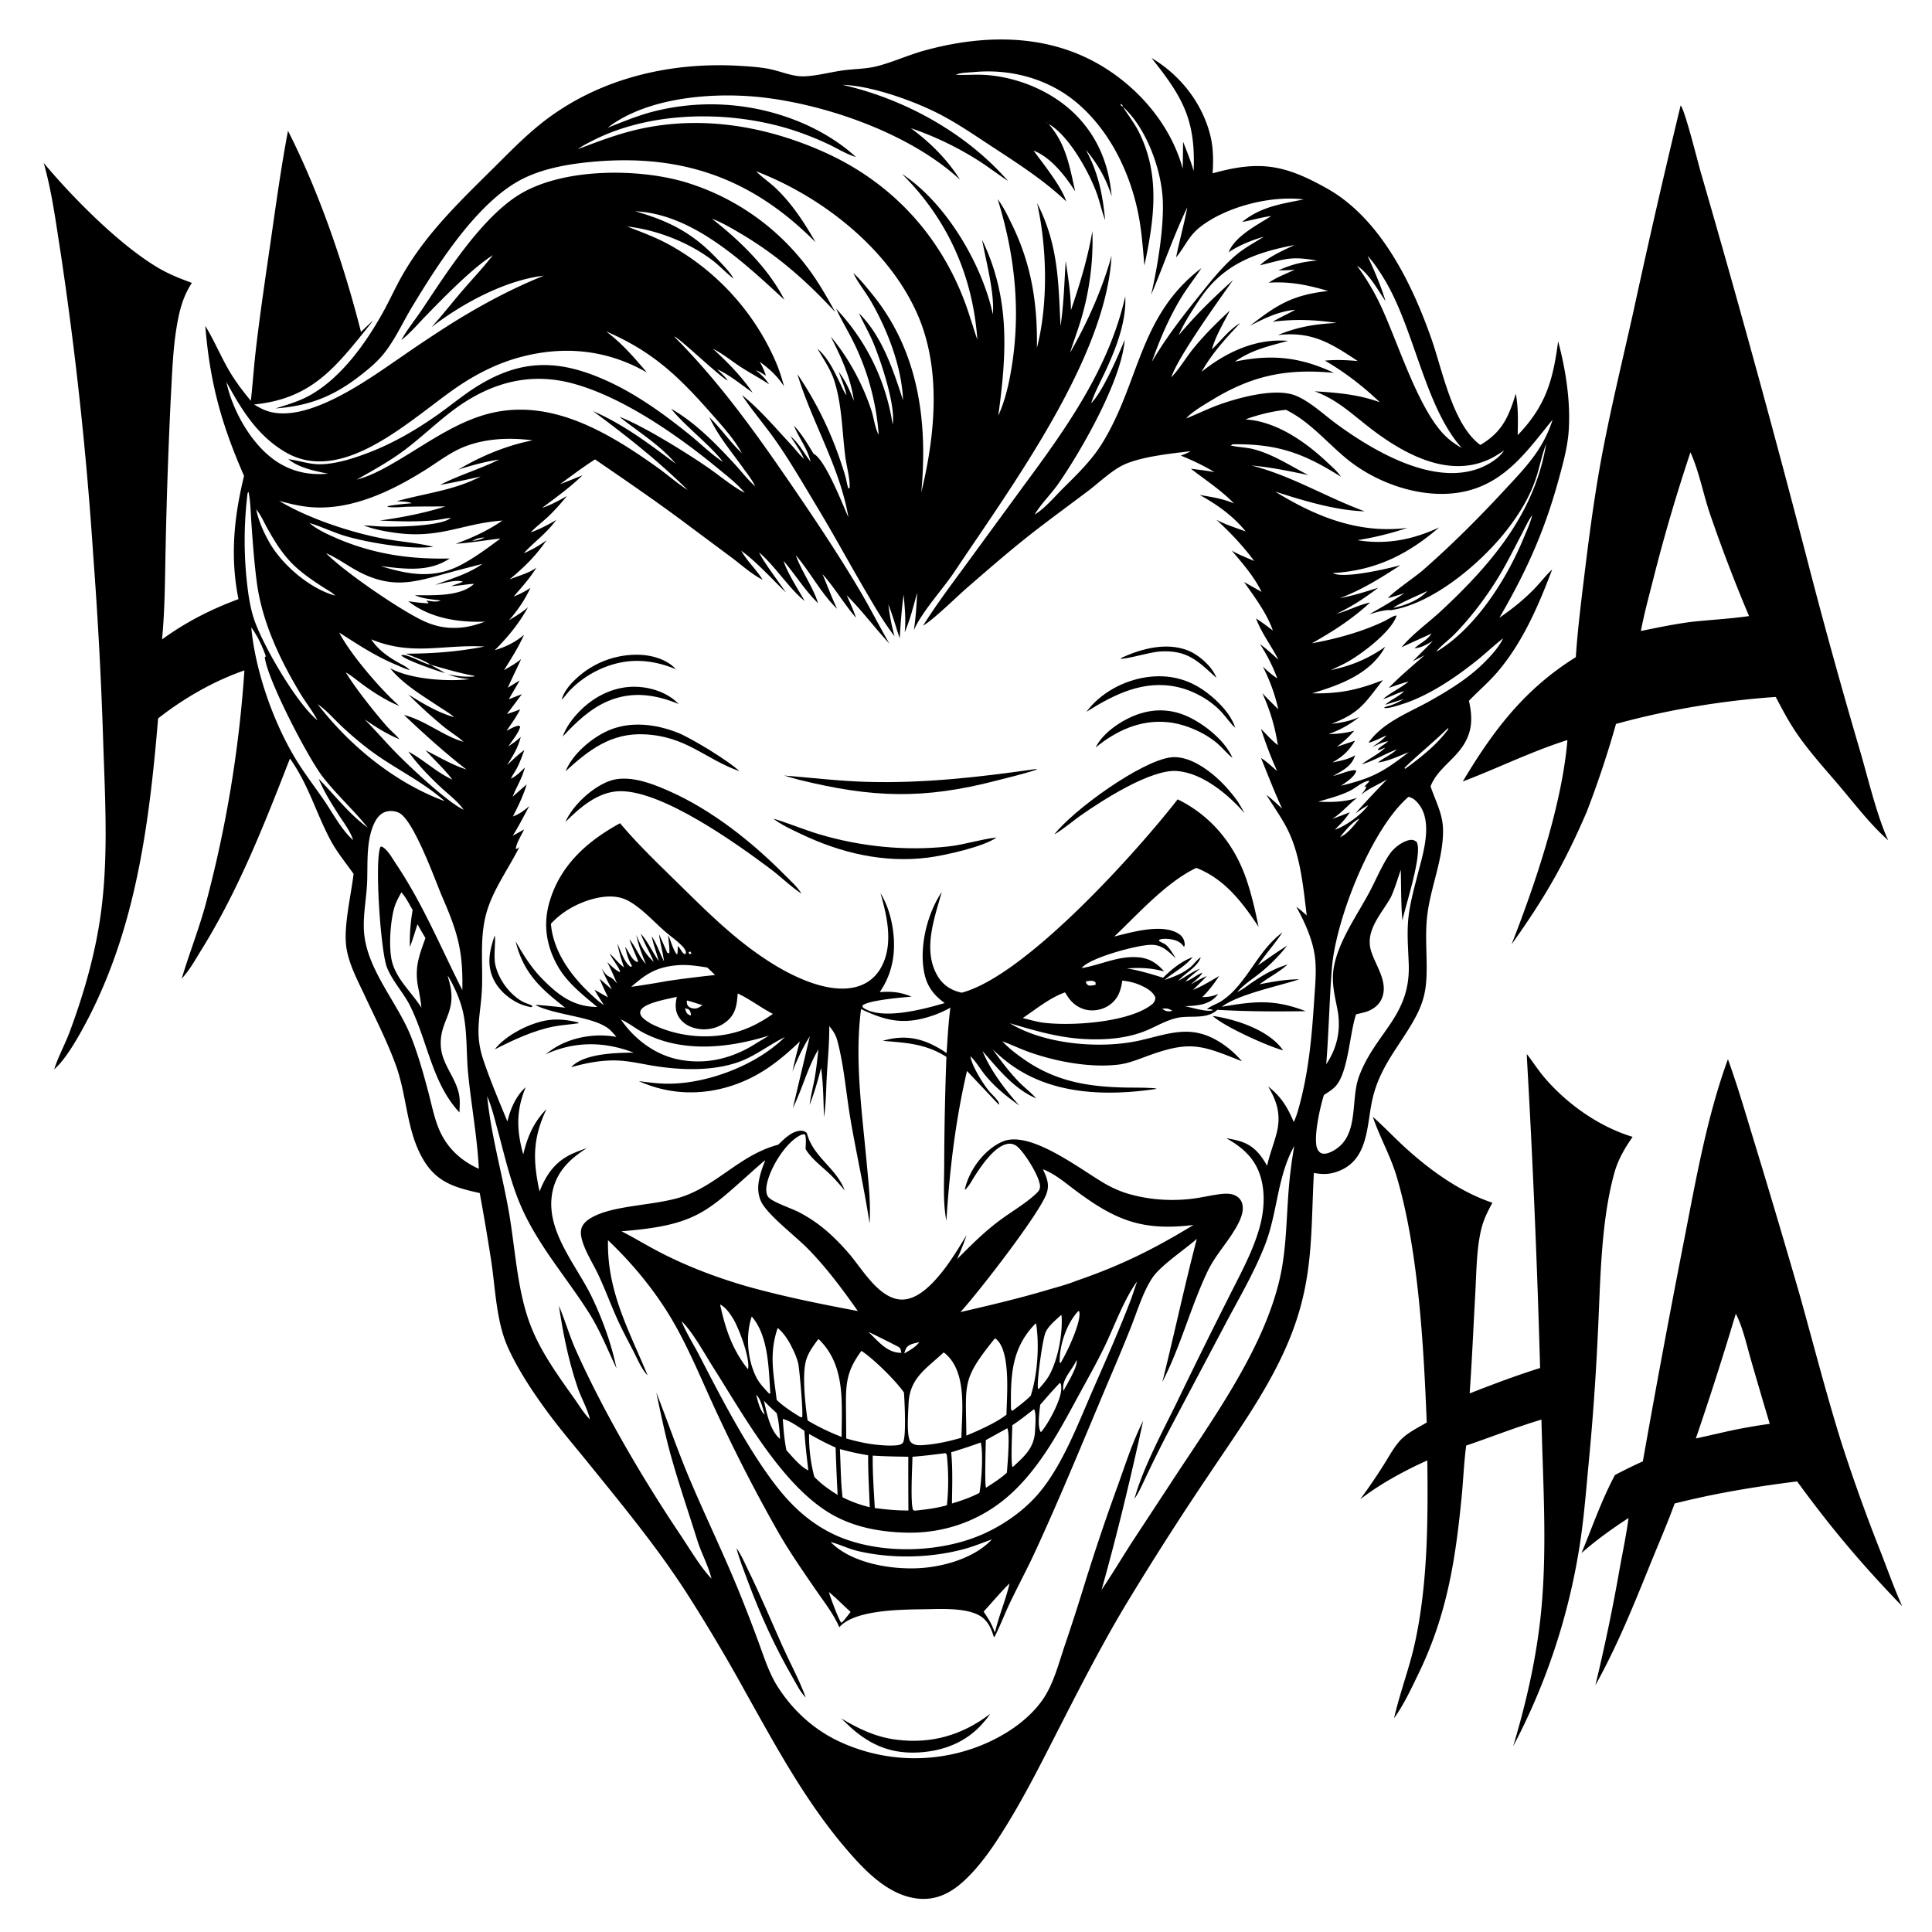 <svg version="1.1" xmlns="http://www.w3.org/2000/svg" style="display: block;" viewBox="0 0 2048 2048" width="1024" height="1024">
<path transform="translate(0,0)" fill="rgb(255,255,255)" d="M 0 0 L 0 2048 L 2048 2048 L 2048 0 L 0 0 z"/>
<path transform="translate(0,0)" fill="rgb(0,0,0)" d="M 1220.66 61.485 C 1250.74 79.252 1274.08 108.76 1282.75 142.654 C 1286.27 156.384 1286.29 169.697 1285.43 183.741 C 1335.4 169.796 1361.75 174.454 1407.07 200.011 C 1463.5 231.837 1497.18 301.183 1517.81 360.46 C 1529.14 393.001 1540.26 450.687 1569.21 471.659 C 1592.21 458.175 1599.27 441.946 1606.81 417.302 C 1609.53 432.083 1609.13 446.365 1608.81 461.306 C 1638.47 430.388 1646.21 403.6 1651.68 361.84 C 1659.73 391.553 1664.98 425.67 1662.9 456.492 C 1661.75 473.516 1657.08 490.555 1652.6 506.975 C 1637.86 560.991 1619.53 602.461 1591.8 650.763 A 414.911 414.911 0 0 1 1589.4 654.887 C 1603.1 645.374 1615.42 635.686 1627.02 623.589 C 1633.17 617.18 1638.95 609.61 1645.39 603.623 C 1630.97 641.756 1614.04 681.21 1587.27 712.442 C 1577.9 723.37 1567.05 732.514 1557.15 742.874 C 1560.9 760.007 1561.14 774.416 1551.26 789.925 C 1541.1 805.879 1523.45 815.619 1516.45 833.539 C 1521.52 848.658 1529.3 862.518 1529.65 878.805 C 1530.32 909.975 1516.44 940.041 1512.88 970.857 C 1509.87 996.875 1514.36 1023.72 1511.06 1047.44 C 1509.7 1057.19 1506.49 1066.5 1502.06 1075.26 C 1490.61 1097.92 1473.93 1117.06 1463.29 1140.42 A 127.165 127.165 0 0 0 1453.65 1170.98 C 1448.59 1198.61 1448.82 1232.18 1415.68 1242.58 C 1407.55 1245.13 1400.98 1244.78 1392.76 1243.4 C 1389.43 1305.97 1392.51 1353.87 1368.87 1414.6 C 1348.18 1467.73 1313.36 1515.44 1281.88 1562.58 A 3285.59 3285.59 0 0 0 1191.33 1704.44 C 1166.04 1747.05 1143.57 1791.04 1121.03 1835.12 C 1104.19 1868.04 1087.51 1901.35 1068.18 1932.9 C 1054.79 1954.76 1039.6 1977.98 1020.41 1995.13 C 1007.6 2006.57 993.052 2013.96 975.393 2012.79 C 942.872 2010.62 917.13 1983.38 897.222 1960.2 C 854.122 1910.02 822.137 1850.66 789.972 1793.19 A 1858.72 1858.72 0 0 0 726.998 1687.28 C 695.721 1639.01 658.652 1594.13 622.491 1549.48 C 608.87 1532.65 594.695 1516.13 581.807 1498.74 C 565.816 1477.17 549.876 1453.45 538.707 1428.98 C 525.98 1401.1 525.253 1366.57 520.679 1336.4 A 2556.54 2556.54 0 0 0 508.544 1264.7 C 484.144 1259.24 464.529 1254.2 450.25 1231.74 C 444.606 1222.87 440.509 1213.02 437.495 1202.96 C 430.184 1178.58 428.4 1153.36 419.64 1129.2 C 410.602 1104.28 398.292 1080.32 387.086 1056.33 C 379.517 1040.13 370.019 1022.67 367.248 1004.87 C 363.807 982.774 372.136 949.343 374.799 926.317 C 366.67 914.815 356.984 903.09 350.405 890.683 C 334.348 860.403 327.607 832.878 307.359 804.048 C 280.41 873.343 253.059 943.06 213.726 1006.48 C 207.476 1016.56 200.768 1028.76 192.605 1037.37 C 200.358 1011.61 210.172 986.628 217.454 960.61 A 1291.06 1291.06 0 0 0 259.083 710.65 C 226.387 722.023 194.784 740.181 167.62 761.548 C 158.273 872.562 144.27 983.643 91.425 1083.55 C 83.826 1097.91 70.184 1122.39 58.091 1132.92 C 57.893 1133.1 57.677 1133.24 57.47 1133.4 C 61.807 1119.84 69.085 1106.73 74.076 1093.27 C 89.57 1051.5 101.905 1008.07 107.493 963.778 C 115.17 902.929 111.055 840.759 109.182 779.663 A 4544.98 4544.98 0 0 0 98.878 589.505 A 3876.83 3876.83 0 0 0 64.299 268.07 C 59.303 236.537 55.128 203.435 46.319 172.72 C 76.706 209.109 125.976 258.984 166.827 283.409 C 178.517 290.398 190.682 295.251 203.425 299.87 C 196.016 311.042 191.949 322.966 189.22 336.04 C 183.287 364.47 182.602 394.254 180.974 423.203 A 5643.29 5643.29 0 0 0 175.597 579.351 C 174.843 612.07 174.945 645.263 171.747 677.837 C 196.967 659.451 223.55 645.933 252.787 635.094 C 243.819 590.491 247.994 548.187 258.706 504.484 C 234.595 449.382 222.531 405.671 217.61 345.46 C 226.454 359.831 233.189 375.807 241.515 390.545 C 248.547 402.993 256.817 413.881 265.895 424.851 C 267.907 407.088 269.067 389.225 271.119 371.459 C 275.638 332.334 281.519 293.263 287.139 254.278 C 292.706 215.661 298.016 176.991 305.283 138.646 C 338.605 204.488 364.567 280.459 382.682 351.911 C 386.74 347.755 391.076 343.811 395.278 339.797 A 77.035 77.035 0 0 1 391.673 344.703 C 355.46 389.766 330.276 422.697 269.253 428.769 C 272.533 430.643 275.836 432.583 279.291 434.118 C 321.897 453.047 391.069 401.708 425.372 378.341 A 1517.77 1517.77 0 0 1 479.734 342.229 C 511.231 322.664 542.127 306.143 576.516 292.213 C 535.087 297.186 490.127 321.642 457.428 346.783 C 468.674 334.408 478.981 321.147 489.863 308.448 C 500.67 295.837 512.33 283.653 522.426 270.476 L 522.995 270.005 L 522.426 270.476 C 500.209 284.623 470.299 315.439 451.354 334.875 C 443.159 343.283 434.73 353.362 425.441 360.46 C 431.568 349.324 440.384 338.591 447.487 327.947 C 473.528 288.924 512.39 227.481 554.21 204.061 C 600.055 178.386 675.113 178.519 724.326 192.464 A 253.828 253.828 0 0 1 858.177 286.498 C 868.452 300.5 876.95 315.618 885.369 330.775 C 855.202 298.088 824.111 270.646 785.778 247.95 C 775.843 242.068 765.389 235.873 754.585 231.785 L 754.005 231.248 L 754.585 231.785 C 784.122 254.851 814.352 284.082 831.528 317.817 C 788.866 278.524 734.659 226.776 673.48 223.983 L 673.005 223.251 L 673.48 223.983 C 710.006 234.461 734.967 247.436 761.168 275.398 C 766.406 280.988 773.248 287.82 777.105 294.397 C 777.282 294.699 777.425 295.019 777.585 295.329 L 776.872 294.785 C 769.059 288.717 762.365 281.293 754.44 275.36 C 729.253 256.502 695.934 243.608 664.724 240.068 C 678.803 245.537 693.187 250.835 706.569 257.869 A 259.687 259.687 0 0 1 821.831 382.325 C 825.676 391.156 828.585 400.227 831.139 409.502 C 823.813 398.421 815.91 391.279 805.288 383.417 C 808.174 388.312 810.117 392.98 811.95 398.345 C 808.467 396.142 805.103 393.735 801.17 392.421 L 799.581 391.761 L 799.005 391.156 L 799.581 391.761 L 801.17 392.421 C 806.92 397.022 811.329 401.14 815.252 407.403 C 805.341 400.718 794.694 395.241 784.716 388.692 C 775.105 382.384 766.025 374.799 755.695 369.713 L 754.937 369.07 L 754.005 368.24 L 754.937 369.07 L 755.695 369.713 C 771.178 383.765 785.974 398.933 797.847 416.221 C 786.218 408.092 773.332 397.369 760.473 391.538 L 759.823 390.808 L 759.005 390.188 L 759.823 390.808 L 760.473 391.538 C 764.054 395.398 768.538 399.116 771.502 403.409 C 771.257 403.284 771.009 403.165 770.766 403.036 C 761.517 398.104 717.853 356.083 714.74 356.874 C 762.012 404.287 799.763 456.895 837.5 511.955 C 863.231 549.498 888.491 587.193 911.675 626.389 C 922.546 644.767 932.121 663.818 942.793 682.278 C 927.332 665.583 913.653 647.137 897.568 631.057 L 896.678 629.656 L 896.225 629.005 L 896.678 629.656 L 897.568 631.057 C 901.007 638.874 904.743 646.836 907.442 654.941 C 894.686 640.168 884.741 622.917 871.845 608.566 L 871.245 608.005 L 871.845 608.566 C 877.071 620.73 881.673 633.48 887.362 645.392 C 870.293 629.069 858.998 606.431 843.574 588.584 L 843.11 588.005 L 843.574 588.584 C 849.797 606.095 861.588 621.523 867.176 639.413 C 853.449 626.172 843.114 609.03 830.622 594.619 L 830.147 594.041 L 830.622 594.619 C 834.225 606.689 846.607 625.605 852.933 637.022 C 836.49 624.005 821.993 600.421 804.672 585.586 L 804.162 585.005 L 804.672 585.586 C 809.268 595.559 826.226 617.748 833.101 628.027 C 818.845 614.348 801.393 594.943 785.747 583.821 L 785.536 583.195 L 783.566 582.497 L 783.139 581.032 L 783.566 582.497 L 785.536 583.195 L 785.747 583.821 C 792.056 595.003 801.835 603.735 808.372 614.523 C 797.167 608.95 786.019 598.902 776.022 591.376 L 727.472 555.224 C 695.783 531.489 663.391 509.378 630.768 486.996 C 618.013 495.084 605.929 504.309 593.733 513.214 C 601.713 510.287 609.577 506.989 617.47 503.833 C 604.445 516.555 589.19 527.484 574.633 538.388 L 574.009 538.859 L 574.633 538.388 C 583.96 535.344 592.539 530.602 601.029 525.755 C 594.402 533.79 587.719 541.473 580.06 548.57 C 574.434 553.784 567.696 558.763 562.578 564.392 L 562.005 564.846 L 562.578 564.392 C 572.216 560.827 580.868 556.492 589.649 551.151 C 578.064 566.758 567.205 573.358 555.195 586.529 L 554.281 586.995 L 555.195 586.529 C 563.849 582.693 571.773 578.336 579.342 572.628 C 567.871 589.473 555.609 601.369 539.986 614.301 C 548.798 610.57 561.247 607.5 568.658 601.667 C 561.766 612.912 553.089 622.446 544.498 632.367 L 543.748 633.158 L 543.005 633.768 L 543.748 633.158 L 544.498 632.367 A 94.561 94.561 0 0 0 562.3 623.164 C 556.293 635.937 548.815 646.86 539.59 657.522 L 539.046 657.995 L 539.59 657.522 C 546.512 653.225 553.612 649.12 559.699 643.661 C 549.941 661.353 538.653 674.934 524.49 689.212 L 524.005 689.748 L 524.49 689.212 C 536.224 685.716 546.125 680.875 555.476 672.922 C 549.714 685.975 541.777 698.319 534.271 710.433 C 540.416 706.752 546.96 703.249 552.44 698.611 C 547.818 708.77 542.789 718.773 538.313 728.99 L 550.803 721.294 C 547.222 728.114 543.021 734.531 539.381 741.288 A 1315.01 1315.01 0 0 1 553.154 735.855 A 1550.09 1550.09 0 0 1 537.353 756.955 C 542.074 755.336 546.851 753.816 551.453 751.88 C 547.452 759.914 541.999 767.286 536.975 774.71 C 541.183 772.559 545.504 769.794 550.243 769.211 L 551.431 770.425 C 549.576 777.301 542.898 785.115 538.921 791.132 C 543.543 788.02 547.973 785.049 552.009 781.179 C 549.076 792.799 543.887 801.027 537.547 811.038 C 543.442 805.634 549.248 799.729 555.786 795.122 C 553.45 801.671 551.125 808.141 547.915 814.323 C 545.97 818.07 543.314 821.611 541.585 825.412 L 541.172 825.815 L 541.585 825.412 C 547.368 822.719 551.843 818.066 556.327 813.615 C 553.606 824.964 547.567 833.867 543.39 844.528 L 558.341 831.463 C 554.68 843.494 549.412 854.314 543.706 865.479 L 543.202 865.851 L 543.706 865.479 C 550.593 862.885 555.582 859.28 561.059 854.48 C 555.341 864.975 549.88 875.801 543.538 885.926 L 555.613 879.265 C 553.01 884.856 547.143 893.991 546.774 899.941 C 548.667 899.695 549.063 899.057 550.538 897.916 C 539.733 919.554 524.498 940.419 516.953 963.399 C 508.023 990.598 511.902 1018.43 510.95 1046.42 C 509.976 1075.07 502.385 1093.33 512.102 1122.73 C 519.461 1145 528.967 1167.12 537.883 1188.82 C 541 1175.54 546.87 1161.76 557.253 1152.5 C 546.977 1177.37 547.531 1198.04 554.672 1223.78 C 558.918 1205.28 565.805 1189.39 579.327 1175.63 C 564.598 1206.81 564.726 1229.57 571.923 1262.99 C 579.286 1244.47 588.892 1230.8 607.671 1222.57 A 200.087 200.087 0 0 1 622.161 1217.01 C 604.697 1227.98 590.531 1241.33 585.896 1262.17 C 576.734 1303.38 610.618 1340.09 627.44 1375.05 C 638.727 1398.51 648.248 1424.89 653.488 1450.44 C 644.079 1430.7 636.08 1410.27 624.35 1391.73 C 601.698 1355.93 574.107 1324.5 555.619 1285.97 C 542.162 1257.93 535.668 1227.72 527.529 1197.85 C 524.269 1185.89 521.343 1173.41 516.407 1162.01 C 520.406 1202.06 531.671 1241.92 538.886 1281.58 C 545.909 1320.18 547.644 1363.09 560.568 1400 C 571.303 1430.66 590.818 1457.19 609.445 1483.45 C 614.179 1490.12 619.374 1498.94 625.366 1504.46 L 625.856 1504.99 L 625.366 1504.46 C 622.611 1492.95 616.182 1482.21 612.36 1470.98 C 602.682 1442.55 596.883 1413.82 592.482 1384.18 C 599.026 1399.63 603.538 1415.75 610.424 1431.14 C 639.65 1496.42 681.103 1567.16 720.923 1626.55 C 730.069 1640.2 743.246 1662.37 754.236 1673.41 L 754.753 1673.99 L 754.236 1673.41 C 750.807 1659.64 743.343 1646.16 739.066 1632.46 C 729.563 1602.01 719.066 1571.75 710.61 1540.99 C 704.722 1519.57 700.303 1497.73 695.685 1476.02 C 707.514 1506.04 717.848 1536.48 730.39 1566.26 C 747.413 1606.69 766.631 1646.08 783.206 1686.72 A 1727.71 1727.71 0 0 1 803.295 1738.6 C 809.478 1755.24 814.858 1773.06 824.459 1788.09 C 839.758 1812.04 860.602 1831.54 885.959 1844.29 A 188.866 188.866 0 0 0 1029.74 1853.96 C 1057.97 1844.51 1087.8 1826.66 1105.17 1801.88 C 1116.59 1785.57 1122.06 1763.95 1128.36 1745.22 A 2233.15 2233.15 0 0 0 1149.58 1679.6 A 2287.61 2287.61 0 0 1 1185.58 1572.94 C 1193.38 1551.08 1200.83 1528.01 1211.21 1507.26 L 1211.8 1506.1 C 1198.66 1566.42 1184.43 1625.86 1167.71 1685.29 C 1179.01 1668.56 1189.38 1651.19 1200.31 1634.21 L 1240.08 1573.66 C 1282.85 1507.84 1339.44 1431.61 1356.81 1354.48 C 1362.9 1327.44 1363.47 1299.49 1365.29 1271.95 A 507.373 507.373 0 0 1 1371.99 1214.72 C 1353.69 1247.64 1354.43 1285.12 1340.92 1319.76 C 1329.92 1347.99 1314.15 1374.92 1299.93 1401.62 L 1240.01 1514.87 A 1324.85 1324.85 0 0 0 1216.84 1561.17 C 1212.4 1570.32 1208.22 1580.47 1202.55 1588.9 C 1211.34 1556.78 1231.65 1518.9 1246.44 1488.79 A 6611.86 6611.86 0 0 1 1301.88 1376.39 C 1314.23 1351.54 1328.65 1326.09 1335.74 1299.16 C 1339.99 1283.01 1341.16 1264.71 1336.57 1248.5 C 1330.81 1228.19 1317.68 1216.61 1299.85 1206.49 C 1304.31 1207.25 1308.79 1208.16 1313.15 1209.37 C 1328.21 1213.56 1335.82 1222.89 1343.21 1235.82 C 1345.6 1224.38 1350.05 1213.43 1353.04 1202.15 C 1358.16 1182.77 1354.25 1168.61 1344.3 1151.68 C 1358.04 1162.55 1364.71 1173.43 1371.47 1189.47 A 93.558 93.558 0 0 0 1376.19 1176.31 C 1387.13 1137.97 1390.54 1099.67 1393.09 1060.06 C 1394.12 1044.05 1396 1027.28 1393.43 1011.35 C 1390.68 994.26 1382.5 976.244 1374.12 961.24 C 1378.04 963.997 1381.57 967.227 1385.18 970.374 C 1381.48 940.254 1378.59 906.845 1364.92 879.393 C 1358.58 866.639 1349.76 854.771 1342.49 842.478 C 1348.27 847.063 1353.66 852.204 1359.13 857.158 C 1350.93 839.572 1344.08 821.5 1336.73 803.559 C 1342.72 807.118 1348.43 812.841 1353.83 817.324 C 1347.17 802.922 1341.61 787.679 1336.66 772.61 C 1342.61 778.573 1347.85 784.663 1354.54 789.872 A 202.563 202.563 0 0 0 1338.11 734.767 A 492.164 492.164 0 0 0 1355.04 751.825 C 1351.55 735.972 1345.93 721.02 1338.67 706.531 C 1343.49 711.374 1348.38 715.352 1354.02 719.195 C 1349.08 706.055 1343.31 694.622 1335.67 682.817 C 1342.57 687.803 1348.84 693.65 1355.2 699.298 C 1347.84 684.911 1336.9 670.565 1331.46 655.557 C 1337.64 659.551 1343.46 663.924 1349.29 668.398 L 1349.76 668.995 L 1349.29 668.398 C 1342.97 650.162 1329.81 632.697 1318.75 616.947 L 1337.33 627.434 L 1337.78 627.879 L 1337.33 627.434 C 1329.39 611.132 1317.29 597.354 1305.65 583.606 C 1313.22 588.087 1321.51 591.072 1329.49 594.721 C 1317.27 578.173 1304.55 564.951 1289.5 551.001 C 1299.13 556.164 1310.22 559.549 1320.47 563.327 L 1320.99 563.832 L 1320.47 563.327 C 1307.1 546.867 1290.16 534.77 1271.71 524.687 C 1284.36 526.814 1296.23 528.587 1308.1 533.674 C 1294.32 519.45 1277.93 508.988 1262.41 496.857 C 1270.74 497.979 1279.17 498.875 1287.41 500.487 C 1275.88 493.578 1264.18 487.957 1251.7 482.977 C 1255.19 481.597 1258.88 480.388 1262.02 478.319 C 1241.54 480.677 1212.17 483.854 1193.46 491.652 C 1179.59 497.431 1165.82 511.028 1153.78 520.137 C 1131.57 536.943 1108.93 553.276 1087.15 570.632 C 1066.47 587.119 1046.46 604.599 1026.44 621.894 C 1013.62 632.974 991.378 655.341 978.45 663.297 C 992.566 640.774 1008.49 619.758 1024.14 598.313 L 1084.75 515.477 C 1130.52 453.631 1175.63 390.419 1192.83 314.107 C 1194.19 341.531 1182.4 370.946 1170.91 395.389 C 1166.15 405.524 1160.5 415.93 1156.97 426.552 C 1156.88 426.829 1156.8 427.109 1156.71 427.387 L 1156.21 427.995 L 1156.71 427.387 C 1169.04 415.098 1185.51 376.742 1192.21 360.214 C 1189.05 402.941 1146.59 477.07 1122.31 512.173 C 1114.5 523.466 1103.62 533.909 1096.75 545.504 L 1096.19 545.972 L 1096.75 545.504 C 1107.75 538.912 1118.36 526.037 1127.47 517.047 C 1142.25 502.451 1157.37 487.72 1168.35 469.928 C 1208.33 405.197 1206.98 334.919 1273.55 284.196 C 1266.88 294.485 1259.2 304.089 1252.74 314.537 C 1239.47 335.961 1229.42 359.936 1220.97 383.628 C 1235.68 358.587 1252.11 337.169 1270.27 314.587 C 1283.2 298.506 1295.2 282.878 1311.2 269.565 C 1319.86 262.358 1330.23 257.017 1339.68 250.91 C 1326.5 254.792 1313.94 259.785 1302.45 267.376 C 1308.95 250.405 1333.18 238.243 1347.59 229.018 C 1337.14 230.281 1327.06 233.531 1316.69 235.29 C 1336.65 219.117 1357.64 216.314 1381.93 211.391 C 1347.36 207.047 1300.43 218.87 1272.69 240.257 C 1259.72 250.254 1256.46 261.161 1246.7 272.873 C 1250.21 255.123 1255.24 237.683 1258.58 219.8 C 1244.12 249.696 1233.23 281.978 1220.21 312.622 C 1226.86 283.846 1233.99 241.064 1232.57 211.735 C 1230.98 178.928 1215.01 135.544 1190.33 113.144 C 1189.57 110.655 1189.81 111.264 1187.8 110.114 L 1188.22 111.854 L 1190.33 113.144 C 1195.73 121.985 1202.5 130.41 1207.13 139.652 C 1230.35 185.944 1223.34 233.001 1213.11 281.484 C 1211.55 263.726 1210.32 245.845 1206.95 228.318 C 1198.36 183.542 1176.5 138.24 1141.11 108.594 C 1111.01 83.38 1071.22 72.721 1032.28 76.42 C 1026.36 76.982 1018.53 76.791 1013.17 79.279 C 1024.49 79.766 1035.68 78.634 1047.02 79.611 C 1082.72 82.688 1119.59 98.92 1143.96 125.544 C 1165.39 148.946 1175.75 176.918 1178.4 208.119 C 1172.3 188.727 1163.82 174.307 1150.98 158.67 C 1164.18 182.843 1168.89 206.062 1171.48 233.288 L 1171.13 232.358 C 1167.56 222.765 1165.58 212.695 1161.93 203.083 C 1153.58 181.087 1132.7 143.267 1111.53 131.42 L 1110.8 130.847 C 1110.03 130.124 1108.96 129.513 1108.09 128.911 L 1107.06 128.005 L 1108.09 128.911 C 1108.98 129.605 1109.79 130.338 1110.8 130.847 L 1111.53 131.42 C 1129.97 152.341 1133.85 176.466 1139.72 202.826 C 1129.42 186.707 1114.07 166.803 1095.61 159.642 L 1095.16 159.195 L 1095.61 159.642 C 1105.8 173.544 1125.35 197.843 1130.28 213.501 C 1105.66 190.196 1077.57 172.471 1049.37 153.964 C 1030.06 141.295 1011.05 128.213 990.211 118.12 C 964.434 105.633 922.475 90.721 893.274 89.987 C 958.897 104.994 1024 140.726 1068.58 191.871 C 1057.97 184.907 1047.92 177.103 1037.23 170.252 A 335.548 335.548 0 0 0 965.541 135.874 C 986.421 151.387 1003.68 168.485 1017.69 190.503 C 966.421 143.083 881.301 112.537 812.572 103.762 C 760.108 97.065 687.213 102.042 644.069 135.422 L 642.571 136.243 L 642.005 136.783 L 642.571 136.243 L 644.069 135.422 C 659.782 129.296 675.292 122.784 691.645 118.477 A 246.777 246.777 0 0 1 851.791 130.988 C 871.613 139.674 891.36 151.709 907.294 166.425 C 906.997 166.337 906.698 166.253 906.402 166.16 C 896.981 163.198 887.887 157.56 878.991 153.252 A 339.652 339.652 0 0 0 846.008 139.752 C 779.039 116.665 692.468 116.439 628.66 148.855 C 623.157 151.651 617.551 154.465 612.55 158.108 C 633.5 150.17 654.386 142.154 676.276 137.157 C 743.512 121.808 812.283 133.569 874.419 161.603 C 944.122 193.052 995.404 247.841 1022.43 319.322 C 1027.51 332.759 1031.31 346.568 1036.04 360.105 C 1031.27 292.222 1004.38 232.262 956.111 184.367 C 1002.55 214.743 1040.95 279.671 1052.44 333.089 C 1054.51 311.246 1045.08 276.197 1041.06 254.201 C 1070.94 316.156 1067.2 374.615 1058.22 440.654 C 1065.92 423.713 1070.03 404.618 1072.85 386.291 C 1082.03 326.616 1075.36 268.56 1057.6 211.188 C 1063.68 219.09 1068.18 228.787 1072.58 237.734 C 1093.43 280.188 1099.86 321.836 1099.18 368.697 C 1111.31 321.887 1109.84 262.098 1099.35 215.315 C 1121.84 259.115 1121.94 298.436 1124.18 345.668 C 1127.71 322.44 1128.17 299.993 1129.7 276.654 C 1132.23 294.075 1135.12 311.155 1135.24 328.814 C 1144.8 300.861 1152.99 274.04 1157.99 244.844 A 293.28 293.28 0 0 1 1146.45 336.984 C 1142.8 349.433 1138.14 361.533 1134.29 373.903 C 1152.56 342.242 1168.46 306.492 1178.28 271.254 C 1172.44 379.873 1071.84 515.959 1012.2 605.482 C 999.479 624.572 977.365 648.281 968.666 668.105 C 970.814 655.039 971.566 641.56 972.223 628.338 C 968.277 642.342 964.781 656.975 958.998 670.347 C 960.507 657.025 959.041 643.634 957.876 630.333 C 955.819 645.616 954.613 661.245 953.809 676.644 C 949.633 664.759 946.384 652.395 941.674 640.727 C 943.009 651.826 945.17 663.703 948.296 674.439 C 936.577 659.424 927.176 642.921 917.537 626.538 C 900.374 597.367 884.371 567.617 866.884 538.614 C 852.484 514.73 838.451 490.284 822.487 467.406 C 810.997 450.939 797.411 435.44 786.47 418.735 C 805.397 433.81 822.004 453.602 838.504 471.292 C 843.039 476.154 847.329 482.061 852.274 486.395 L 852.777 486.995 L 852.274 486.395 C 848.6 478.016 842.766 470.095 837.857 462.375 C 847.061 469.805 852.072 480.296 859.25 489.376 L 859.792 489.995 L 859.25 489.376 C 855.915 475.267 846.924 464.444 841.609 451.219 C 849.703 459.726 856.331 470.927 862.411 480.979 L 861.897 482.255 L 863.459 484.727 L 864.225 486.53 L 865.323 488.612 L 866.34 490.542 L 867.158 491.245 L 868.352 493.731 L 869.368 495.454 L 869.829 495.995 L 869.368 495.454 L 868.352 493.731 L 867.158 491.245 L 866.34 490.542 L 865.323 488.612 L 864.225 486.53 L 863.459 484.727 L 861.897 482.255 L 862.411 480.979 C 874.817 487.065 893.166 534.692 899.349 548.377 C 890.291 495.054 860.755 447.812 845.262 396.543 A 379.012 379.012 0 0 1 889.958 485.86 C 892.238 492.484 894.535 499.155 896.379 505.916 C 897.455 509.862 898.004 514.624 899.53 518.351 C 899.773 518.946 900.16 519.47 900.476 520.03 L 899.026 517.652 L 900.549 517.485 C 901.481 508.934 897.346 493.967 896.15 484.83 C 892.647 458.078 892.666 429.214 884.311 403.44 C 880.327 391.148 872.909 380.759 866.55 369.652 C 877.719 379.287 884.075 393.047 890.417 406.019 C 892.47 410.217 894.398 415.327 897.325 418.959 L 897.955 419.995 L 897.325 418.959 C 895.762 410.767 891.811 402.092 889.083 394.153 L 890.178 395.681 C 896.954 404.966 900.949 414.335 905.205 425.001 C 901.694 400.047 891.905 379.069 880.653 356.809 C 899.436 379.021 914.514 407.221 923.654 434.88 C 926.344 443.022 927.417 453.599 931.47 461.005 A 265.858 265.858 0 0 0 905.156 363.423 C 899.175 351.205 892.002 339.618 886.325 327.261 A 228.219 228.219 0 0 1 946.222 449.94 C 949.76 429.92 933.32 381.011 925.056 361.79 C 920.696 351.649 915.119 342.125 910.534 332.093 C 935.027 355.967 946.994 392.612 957.24 424.309 C 955.991 388.939 940.621 349.305 922.977 318.945 C 917.36 309.281 909.984 300.427 905.032 290.432 C 904.891 290.146 904.756 289.857 904.618 289.569 C 911.345 295.393 917.489 303.255 923.164 310.116 C 973.638 371.136 983.625 445.586 976.625 521.878 C 991.429 460.645 998.33 390.337 971.784 331.449 C 940.761 262.629 870.839 208.174 801.581 181.609 L 801.005 181.131 L 801.581 181.609 C 808.024 188.171 816.177 193.553 822.889 200.022 C 839.923 216.438 852.8 236.312 864.488 256.721 A 388.851 388.851 0 0 0 841.769 235.652 C 779.674 182.84 711.827 164.527 631.199 171.235 C 605.793 173.349 577.937 177.822 554.883 189.151 C 506.766 212.795 464.093 280.17 436.918 325.137 C 426.705 342.038 417.758 362.302 404.95 377.188 C 397.647 385.676 388.652 392.901 379.786 399.675 C 352.132 420.804 326.691 430.387 292.122 432.946 C 303.451 429.286 314.702 426.193 325.351 420.716 C 359.928 402.934 387.043 365.041 405.663 331.639 C 412.832 318.78 418.854 305.297 426.102 292.482 C 451.751 247.132 488.378 212.688 524.937 176.33 C 542.392 158.972 559.515 141.402 579.234 126.558 C 638.43 82 712.856 65.215 785.979 69.918 C 796.285 70.58 806.568 71.233 816.695 73.375 C 827.851 75.736 840.088 81.124 851.505 80.93 C 865.058 80.699 879.927 76.469 893.516 74.624 C 905.268 73.028 917.748 73.154 929.224 70.281 C 946.193 66.035 962.594 58.364 979.615 53.66 C 1041.22 36.635 1107.62 35.29 1164.53 67.956 C 1206.26 91.907 1241.01 132.099 1253.76 178.931 L 1254.13 150.251 C 1258.06 160.469 1262.35 170.676 1265.31 181.224 C 1267.57 126.863 1253.59 102.811 1220.66 61.485 z M 1447.2 268.005 L 1448 269 L 1449.26 270.511 L 1449.72 271.404 C 1456.96 287.241 1463.71 302.481 1468.71 319.222 C 1460.38 307.065 1451.13 289.822 1438.46 281.692 L 1438.01 281.139 L 1438.46 281.692 C 1448.35 295.189 1456.62 309.026 1463.72 324.219 C 1481.52 362.354 1500.78 425.407 1527.08 456.658 C 1533.61 464.421 1540.67 469.903 1549.49 474.837 C 1509.21 429.636 1499.28 345.621 1465.08 292.152 C 1460.57 285.1 1455.62 277.336 1449.72 271.404 L 1449.26 270.511 L 1448 269 L 1447.2 268.005 z M 1335.54 281.201 C 1345.61 271.676 1359.85 265.679 1372.21 259.757 C 1330.28 267.689 1296.64 280.277 1272.02 316.784 C 1263.9 328.818 1255.21 342.043 1249.48 355.377 C 1269.03 332.269 1284.76 317.123 1307.17 296.798 C 1291.77 318.41 1248.9 378.17 1241.58 399.949 L 1240.7 401.378 L 1240.24 401.995 L 1240.7 401.378 L 1241.58 399.949 C 1250.07 391.401 1256.41 380.155 1263.97 370.7 C 1275.99 355.671 1289.62 342.234 1303.71 329.183 C 1297.12 342.069 1288.46 356.437 1284.62 370.393 L 1284.2 370.995 L 1284.62 370.393 C 1294.37 361.065 1302.85 349.395 1314.64 342.438 C 1299 359.101 1285.14 374.092 1273.73 394.13 C 1299.72 373.311 1331.37 358.465 1365.4 361.333 C 1344.72 366.967 1326.94 370.799 1309.02 383.362 C 1347.54 375.315 1377.88 378.188 1414.06 395.254 C 1365.31 390.555 1328.71 397.478 1286.29 423.095 C 1277.7 428.281 1268.81 433.417 1261.09 439.849 C 1259.69 441.017 1258.61 442.078 1257.52 443.54 L 1257.01 443.976 L 1257.52 443.54 C 1268.65 439.089 1279.34 433.762 1290.61 429.608 C 1311.71 421.835 1352.4 410.34 1374.24 419.695 C 1389.51 426.239 1403.74 439.906 1417.2 449.727 C 1455.78 477.888 1518.07 514.757 1567.44 496.67 C 1576.83 493.229 1588.94 486.127 1594.36 477.5 L 1595.11 476.7 L 1595.77 476.005 L 1595.11 476.7 L 1594.36 477.5 C 1589.37 480.887 1584.37 484.172 1578.9 486.737 C 1536.29 506.706 1490.54 482.374 1456.24 456.713 C 1435.2 440.973 1418.77 423.911 1393.46 414.794 C 1417.75 416.293 1439.59 418.018 1462.71 426.4 C 1444.51 409.152 1426.16 394.951 1404.48 382.282 C 1416.24 381.184 1427.51 381.667 1439.27 382.728 C 1410.21 363.416 1390.56 351.133 1354.63 355.16 C 1375.91 346.352 1394.26 343.488 1417.06 342.325 C 1393.64 338.903 1372.58 338.021 1349.11 341.094 C 1356.92 336.376 1365.17 332.809 1373.1 328.38 C 1355.64 329.908 1340.43 337.39 1325.11 345.315 C 1353.63 322.927 1370.5 312.553 1407.82 308.484 C 1386.85 302.148 1366.89 298.097 1344.88 299.696 C 1353.69 293.71 1362.98 290.368 1372.52 285.903 L 1372.99 285.253 L 1372.52 285.903 C 1366.75 286.45 1361.09 286.56 1355.29 286.538 C 1369.4 280.227 1380.73 277.407 1396.22 276.235 C 1367.48 271.273 1363.05 274.664 1335.54 281.201 z M 656.602 441.802 C 681.763 451.296 728.396 480.36 751.34 496.249 C 763.61 504.747 776.35 515.708 789.517 522.507 L 790.182 523.185 L 791.387 524.218 L 793.451 525.441 L 793.82 525.995 L 793.451 525.441 L 791.387 524.218 L 790.182 523.185 L 789.517 522.507 C 781.311 512.641 770.33 504.195 760.435 496.048 C 718.388 461.434 660.271 420.932 607.464 406.579 C 559.742 393.608 517 406.768 478.434 436.284 C 461.898 448.939 446.794 463.427 430.209 476.045 C 413.656 488.638 396.133 498.155 378.19 508.418 L 377.005 508.871 L 378.19 508.418 C 394.289 504.201 410.347 494.947 424.576 486.445 C 456.082 467.621 488.124 444.45 524.605 436.986 C 588.253 423.966 647.178 460.146 696.835 495.505 C 707.383 503.016 717.151 511.781 728.027 518.789 L 729.016 519.415 C 697.837 488.663 663.781 461.681 628.56 435.793 C 660.748 449.627 688.501 470.763 716.312 491.591 L 716.888 491.995 L 716.312 491.591 C 700.158 472.047 676.316 457.523 656.602 441.802 z M 751.971 442.249 C 764.231 454.173 774.008 468.687 786.424 480.432 L 787.121 481.288 L 788.483 483.517 L 789.262 484.118 L 790.187 485.407 L 790.773 485.995 L 790.187 485.407 L 789.262 484.118 L 788.483 483.517 L 787.121 481.288 L 786.424 480.432 C 778.579 465.788 765.682 451.617 754.734 439.18 C 719.554 399.212 692.434 372.873 642.462 351.282 C 659.411 364.003 672.153 378.846 685.773 394.892 C 643.923 370.697 598.181 366.107 551.581 378.551 C 528.872 384.616 507.684 395.022 488.104 407.926 C 439.759 439.786 365.89 515.532 303.353 479.732 C 273.267 462.51 255.896 434.293 239.966 404.812 C 246.451 435.507 266.907 472.043 293.632 489.494 C 310.108 500.254 328.266 503.947 347.708 502.099 C 333.825 499.345 316.905 495.951 305.65 486.762 L 306.478 486.867 C 317.697 488.376 328.564 492.416 340 492.137 C 356.846 491.727 374.892 485.876 390.49 479.922 C 416.923 469.833 441.652 455.384 464.71 439.063 C 477.302 430.15 489.231 420.209 502.171 411.806 C 552.645 379.032 594.386 380.506 647.63 405.675 C 677.255 419.679 705.913 440.511 731.297 461.068 C 742.739 470.335 754.069 481.662 766.336 489.598 L 767.16 490.238 L 768.226 491.362 L 769.212 492.317 L 769.871 492.995 L 769.212 492.317 L 768.226 491.362 L 767.16 490.238 L 766.336 489.598 C 766.138 489.334 765.944 489.068 765.742 488.808 C 751.752 470.758 726.932 452.454 711.419 433.331 C 736.647 447.507 759.291 470.811 778.761 491.924 C 785.819 499.576 792.726 508.673 800.525 515.484 L 801.178 516.193 L 802.226 517.377 L 802.788 517.995 L 802.226 517.377 L 801.178 516.193 L 800.525 515.484 C 797.498 508.798 792.369 502.565 788.11 496.598 C 775.763 479.299 760.757 461.587 751.971 442.249 z M 1421.39 505.368 C 1381.9 480.357 1353.82 470.228 1306.49 470.985 L 1304.6 472.289 L 1303.84 472 C 1304.16 472.09 1304.47 472.192 1304.8 472.269 C 1312.71 474.157 1320.98 474.12 1329.02 476.234 C 1349.91 481.731 1367.76 493.796 1386.77 503.565 C 1366.75 499.361 1347.1 495.32 1326.69 493.437 C 1369.21 504.372 1405.68 526.995 1446.55 542.022 C 1415.51 541.12 1381.2 530.543 1351.69 521.076 C 1394.94 547.734 1440.28 566.074 1491.92 559.586 C 1474.41 565.431 1457.23 569.698 1438.98 572.606 C 1469.33 577.662 1497.81 572.124 1525.58 559.059 C 1491.79 588.159 1457.9 604.787 1412.78 607.511 C 1424.13 613.778 1470.52 602.975 1484.58 599.114 C 1463.52 612.768 1443.82 625.165 1420.15 634.156 C 1434.07 631.424 1447.53 627.371 1461 622.973 C 1446.68 634.031 1433.01 642.904 1416.64 650.711 C 1428.68 647.599 1440.37 641.114 1452.36 638.714 C 1433.26 656.341 1413.11 669.251 1390.6 681.949 C 1416.71 677.173 1444.06 669.76 1468.01 658.173 C 1470.52 656.957 1478.68 651.647 1480.42 652.646 C 1474.92 669.993 1441.53 694.932 1425.62 703.173 C 1420.7 705.721 1415.64 708.039 1410.62 710.363 C 1432.48 705.697 1450.15 698.485 1468.35 685.633 C 1452.85 714.371 1420.35 726.109 1390.94 734.932 C 1419.57 735.531 1439.25 731.456 1465.93 720.907 C 1446.57 745.499 1441.69 755.661 1411.39 767.304 C 1422.17 766.047 1430.92 764.443 1440.89 760.051 C 1431.1 768.004 1420.22 773.909 1408.37 778.161 C 1417.83 777.992 1426.4 777.161 1435.52 774.558 C 1430.06 781.124 1423.97 786.49 1417.15 791.598 L 1436.46 785.112 C 1429.7 796.129 1423.63 801.776 1412.44 808.228 C 1420.9 806.474 1429.01 805.128 1436.5 800.595 C 1432.77 812.486 1423.29 816.687 1413.15 822.564 C 1420.65 820.911 1429.36 816.511 1436.76 816.387 L 1437.68 817.359 C 1435.58 823.752 1426.94 829.151 1421.53 832.93 C 1454.89 824.692 1465.73 818.634 1493.39 797.346 C 1483.14 801.288 1471.58 807.003 1460.64 808.276 C 1467.05 803.142 1474.72 800.106 1480.83 794.418 L 1481.78 794.005 L 1480.83 794.418 C 1468.02 799.028 1456.8 806.381 1443.49 810.209 C 1451.41 804.032 1461.42 799.476 1468.45 792.549 L 1468.99 792.057 L 1468.45 792.549 C 1466.17 793.34 1464.01 794.306 1461.81 795.285 L 1460.47 794.635 C 1462.63 791.605 1467.42 789.377 1470.31 786.812 L 1471.49 785.747 L 1471.99 785.202 L 1471.49 785.747 C 1465.56 786.584 1460.07 789.503 1454.62 791.89 C 1460.04 788.066 1465.35 784.584 1469.79 779.598 L 1470.91 778.923 L 1471.99 778.092 L 1470.91 778.923 L 1469.79 779.598 C 1463.69 782.063 1456.96 785.925 1450.62 787.364 C 1466.09 765.333 1493.8 755.439 1516.43 742.673 C 1537.59 730.74 1558.41 717.798 1575.41 700.247 C 1582.03 693.407 1589.28 685.229 1593.44 676.615 L 1593.88 676.096 L 1593.44 676.615 C 1584 683.809 1575.47 692.116 1566.22 699.543 C 1542.78 718.352 1513.62 738.211 1484.77 746.947 C 1480.06 748.376 1472.6 750.955 1467.72 750.535 C 1467.45 750.513 1467.2 750.442 1466.94 750.395 C 1468.86 749.094 1469.78 748.914 1471.99 748.342 C 1477.82 746.835 1483 743.94 1488.2 740.977 L 1468.34 747.12 C 1474.4 741.636 1483.01 738.277 1488.4 732.729 L 1488.99 732.238 L 1488.4 732.729 C 1480.9 734.534 1473.79 738.918 1466.11 741.031 C 1474.28 733.902 1484.8 729.471 1493.26 722.393 C 1486.12 724.28 1479.14 726.816 1472.15 729.201 C 1483.81 716.955 1497.44 705.911 1510.02 694.566 C 1505.93 696.809 1501.73 698.87 1497.58 700.992 C 1504.57 693.726 1511.89 686.799 1518.82 679.467 L 1519.76 679.005 L 1518.82 679.467 C 1512.59 682.929 1506.79 686.864 1499.47 687.125 C 1505.76 681.382 1512.47 679.13 1517.53 671.545 L 1517.99 671.04 L 1517.53 671.545 C 1506.92 676.507 1496.14 681.147 1485.59 686.23 C 1497.42 671.97 1514.37 659.984 1527.98 647.285 C 1580.84 597.968 1626.75 544.304 1639 470.621 C 1634.93 480.768 1632.69 492.165 1629.54 502.666 C 1623.01 524.419 1611.68 543.245 1597.86 561.14 C 1570.6 596.429 1518.16 641.13 1472.73 647.045 L 1473.87 646.675 C 1466 646.68 1458.82 649.041 1451.35 651.239 C 1464.12 644.046 1476.6 636.851 1488.81 628.733 C 1483.05 630.774 1477.23 632.427 1471.35 634.065 C 1475.34 628.396 1500.51 611.261 1507.94 604.771 C 1538.1 578.431 1566.99 549.586 1594.17 520.231 C 1606.14 507.298 1618.84 494.244 1628.82 479.671 C 1636.29 468.746 1641.82 457.469 1645.81 444.865 C 1622.17 473.768 1600.48 505.459 1563.31 518.027 C 1518.45 533.196 1462.69 515.306 1427.29 486.142 C 1406.08 468.669 1388.28 446.726 1363.17 434.437 C 1348.93 435.826 1333.7 439.632 1320.25 444.543 C 1324.48 445.003 1328.74 445.429 1332.9 446.326 C 1361.34 452.451 1387.06 471.326 1407.84 490.917 C 1412.58 495.378 1417.88 499.873 1421.39 505.368 z M 402.534 551.76 C 425.472 548.673 450.152 543.869 472.18 536.849 C 459.292 536.905 446.384 536.855 433.499 537.132 C 426.041 537.293 418.276 538.427 410.901 537.326 L 410.927 536.57 C 419.225 534.863 427.847 534.317 436.27 533.448 C 432.824 531.477 424.578 531.667 420.506 531.352 C 450.667 522.797 481.365 519.925 509.556 505.078 A 863.24 863.24 0 0 1 466.526 514.044 C 486.564 503.565 508.745 497.372 529.004 487.153 C 514.039 489.486 500.158 493.147 485.783 497.881 C 509.307 483.661 537.677 471.896 564.738 466.783 C 541.35 463.812 517.152 464.492 494.746 472.597 C 478.505 478.473 465.058 489.234 450.569 498.323 C 415.45 520.354 373.571 540.563 331.165 537.731 C 319.112 536.927 307.527 534.082 295.907 530.934 C 326.626 549.549 372.618 564.797 407.921 571.211 C 424.854 574.288 442.525 575.454 459.214 579.555 C 435.613 583.177 386.96 574.723 364.47 567.705 C 352.18 563.87 340.375 558.09 328.144 554.423 L 326.648 553.723 L 326.005 553.173 L 326.648 553.723 L 328.144 554.423 C 335.809 561.191 346.344 565.979 355.662 570.052 C 395.158 587.316 433.903 592.997 476.709 592.022 C 454.461 606.897 428.809 603.082 403.622 600.105 C 433.53 609.328 460.293 613.867 488.864 598.694 C 503.566 590.887 517.151 580.808 530.467 570.852 L 530.995 570.248 L 530.467 570.852 C 514.558 572.692 499.121 575.323 483.052 576.458 C 500.483 570.116 517.266 562.47 532.526 551.834 L 532.995 551.251 L 532.526 551.834 C 532.173 551.857 531.819 551.877 531.465 551.904 C 489.318 555.173 466.009 571.467 418.465 564.741 C 407.557 563.198 395.84 560.963 385.533 556.981 C 391.915 557.146 398.327 557.849 404.718 558.119 C 418.443 558.698 468.072 557.996 477.876 548.973 C 471.234 549.528 464.754 551.247 458.089 551.773 C 439.505 553.239 421.122 552.686 402.534 551.76 z M 513.525 569.811 C 508.622 569.933 504.921 571.065 500.614 573.41 C 505.173 572.874 509.474 572.082 513.525 569.811 L 513.995 569.251 L 513.525 569.811 z M 345.097 586.005 L 345.622 586.381 C 364.536 605.957 427.274 648.991 451.376 659.328 C 460.437 663.214 469.475 665.35 479.346 665.581 C 491.703 665.871 502.539 663.327 514.013 658.97 C 485.734 660.038 455.577 655.254 432.76 637.278 C 439.763 638.444 446.579 639.168 453.668 639.549 L 454.305 638.918 C 453.785 638.49 453.197 638.134 452.745 637.635 C 452.49 637.354 452.399 636.961 452.226 636.624 C 456.837 637.235 462.859 638.618 467.138 636.547 C 458.062 635.399 448.205 634.742 439.811 630.959 C 458.8 630.871 487.82 632.737 502.551 618.886 L 502.995 618.252 L 502.551 618.886 C 494.412 619.297 486.488 621.043 478.244 621.228 C 482.399 619.643 486.643 618.601 490.659 616.631 C 484.031 613.89 468.627 618.572 461.448 619.948 C 478.688 613.17 496.081 608.635 511.393 597.707 L 511.995 597.163 L 511.393 597.707 C 498.364 601.17 485.14 604.464 472.15 608.059 C 439.947 616.971 417.971 623.522 385.722 608.688 C 372.397 602.559 360.607 593.297 347.383 587.179 L 345.622 586.381 L 345.097 586.005 z M 1515.6 623.744 L 1514.66 625.392 L 1512.97 626.453 C 1505.12 630.381 1482.11 640.02 1476.93 644.354 C 1488.74 642.171 1505.12 635.882 1512.97 626.453 L 1514.66 625.392 L 1515.6 623.744 L 1516.99 623.245 L 1515.6 623.744 z M 271.637 539.968 C 273.92 552.041 279.742 564.865 285.854 575.484 C 299.429 599.074 329.034 624.407 355.439 631.387 L 355.995 631.835 L 355.439 631.387 C 351.477 627.55 345.546 624.5 340.893 621.431 C 331.622 615.317 322.547 609.207 314.265 601.761 C 300.485 589.373 291.382 574.518 282.534 558.45 C 279.48 552.903 276.656 546.56 272.837 541.516 C 272.443 540.995 272.037 540.484 271.637 539.968 z M 359.112 670.106 L 359.582 670.539 C 371.216 693.338 404.083 731.556 423.399 748.352 C 410.16 743.081 396.829 734.547 385.351 726.241 C 379.127 721.738 373.193 716.585 366.567 712.711 L 365.569 712.493 L 365.145 711.041 L 365.569 712.493 L 366.567 712.711 C 376.461 729.22 396.844 754.83 409.692 769.491 C 413.968 774.37 419.348 778.613 423.367 783.563 C 410.203 778.311 398.126 770.473 386.459 762.52 C 398.104 774.226 408.809 786.787 420.373 798.551 C 434.948 813.377 474.351 850.424 491.477 858.367 L 492.268 859.15 L 492.995 859.787 L 492.268 859.15 L 491.477 858.367 C 485.46 849.594 475.116 841.882 467.351 834.623 C 454.943 823.023 442.788 810.524 432.868 796.699 C 449.164 805.348 462.679 818.792 479.562 826.392 L 480.202 827.167 L 481.429 828.179 L 481.995 828.761 L 481.429 828.179 L 480.202 827.167 L 479.562 826.392 C 471.143 815.534 460.472 805.485 451.109 795.355 C 465.781 802.569 478.698 810.587 494.429 815.716 C 471.555 797.948 449.288 777.823 428.283 757.924 C 451.172 763.828 469.264 779.894 491.371 786.395 L 491.942 786.837 L 491.371 786.395 C 485.64 780.924 477.987 776.478 471.759 771.449 C 458.304 760.586 445.043 748.356 432.799 736.143 C 448.027 745.62 464.085 755.319 481.471 760.258 L 481.995 760.749 L 481.471 760.258 C 476.513 755.895 470.439 752.469 464.943 748.809 C 447.301 737.059 427.003 725.057 413.614 708.382 C 435.317 720.121 473.826 722.689 497.998 719.953 C 489.723 719.212 482.594 717.96 474.897 714.702 C 484.529 716.722 492.773 717.854 502.67 717.079 L 502.987 716.461 C 487.098 713.555 471.834 709.027 456.33 704.577 C 449.178 699.681 438.336 696.285 430.246 692.931 C 458.774 692.873 485.485 690.859 513.568 685.365 L 512.702 685.325 C 469.546 682.982 436.962 695.561 393.509 677.73 L 393.117 677.236 L 393.509 677.73 C 401.002 689.05 411.292 696.16 422.913 702.706 C 426.887 704.945 431.324 706.848 434.372 710.341 C 429.36 709.058 424.431 706.571 419.655 704.575 C 397.548 695.332 379.556 683.313 359.582 670.539 L 359.112 670.106 z M 1522.52 690.565 L 1522.01 690.995 L 1522.52 690.565 C 1523.57 690.128 1524.55 689.725 1525.51 689.114 C 1565.4 663.859 1597.02 613.831 1614.87 570.977 C 1618.22 562.945 1622.19 554.509 1624.21 546.045 C 1619.62 552.467 1616.21 560.224 1612.53 567.232 C 1604.35 582.805 1596.5 598.782 1587.24 613.738 C 1574.57 634.187 1559.16 654.428 1542.41 671.719 C 1536.26 678.064 1528.86 683.276 1523.07 689.92 C 1522.88 690.133 1522.7 690.35 1522.52 690.565 z M 389.811 877.312 C 374.723 858.376 356.413 842.118 341.651 822.846 C 326.204 802.682 283.737 721.004 280.649 696.779 L 281.835 695.692 L 282.753 695.995 L 281.835 695.692 C 278.117 685.229 272.982 673.988 266.345 665.055 C 270.607 710.863 289.306 764.45 312.951 803.807 C 322.31 819.385 333.561 833.792 343.787 848.796 C 352.653 861.805 361.986 879.447 373.662 889.946 C 373.856 890.12 374.068 890.274 374.271 890.437 L 374.775 890.995 L 374.271 890.437 C 371.429 881.05 364.086 871.732 358.81 863.428 C 351.157 851.384 343.168 838.83 337.817 825.583 C 354.861 842.79 370.03 863.035 389.811 877.312 z M 336.179 746.053 L 336.722 746.473 C 370.909 790.691 418.557 829.775 471.43 849.261 L 471.995 849.778 L 471.43 849.261 C 447.446 827.812 416.664 813.903 390.943 794.285 C 380.396 786.241 370.475 777.758 360.866 768.62 C 353.223 761.351 345.453 752.316 336.722 746.473 L 336.179 746.053 z M 262.451 522.654 A 411.289 411.289 0 0 0 261.219 612.118 C 262.751 626.883 264.613 642.302 269.314 656.408 C 278.393 683.649 314.241 745.491 336.496 763.53 L 337.189 764.176 L 337.936 764.995 L 337.189 764.176 L 336.496 763.53 C 331.439 753.774 323.96 744.462 318.229 734.95 C 296.54 698.949 277.71 659.036 272.196 617.044 C 269.569 597.044 268.065 576.674 266.632 556.555 C 265.805 544.952 265.684 532.885 263.516 521.464 L 262.451 522.654 z M 1446.11 833.934 L 1451.36 828.531 L 1451.12 827.637 C 1443.9 828.621 1437.41 835.15 1430.84 838.362 C 1420.3 843.52 1408.62 846.488 1397.4 849.803 C 1410.51 850.489 1426.34 850.241 1438.77 845.615 C 1429.26 852.754 1422.35 861.788 1412.09 868.137 C 1418.36 865.831 1424.65 863.572 1430.81 860.98 C 1426.02 868.743 1421.32 873.002 1415.07 879.483 L 1414.2 879.995 L 1415.07 879.483 C 1426.9 875.591 1443.01 863.523 1450.48 853.579 L 1450.86 853.005 L 1450.48 853.579 C 1445.72 855.862 1441.25 859.303 1436.83 862.215 C 1447.56 849.894 1459.04 837.939 1470.37 826.156 C 1461.4 831.629 1450.61 835.794 1442.66 842.633 C 1444.73 839.98 1447.73 836.923 1448.42 833.616 L 1446.11 833.934 z M 1445.89 863.891 L 1443.52 865.501 L 1442.89 866.268 L 1441.67 867.275 L 1441.2 867.718 C 1433.5 871.276 1425.74 880.703 1420.52 887.432 L 1419.72 888.109 L 1418.18 888.995 L 1419.72 888.109 L 1420.52 887.432 C 1428.64 883.98 1435.64 874.49 1441.2 867.718 L 1441.67 867.275 L 1442.89 866.268 L 1443.52 865.501 L 1445.89 863.891 L 1446.8 863.005 L 1445.89 863.891 z M 1432.57 888.657 L 1430.41 889.136 L 1429.76 890.242 L 1428.18 890.995 L 1429.76 890.242 L 1430.41 889.136 L 1432.57 888.657 L 1433.83 887.005 L 1432.57 888.657 z M 474.005 1033.01 L 474.578 1034.1 C 474.994 1036.4 475.732 1038.73 476.337 1040.99 C 485.073 1073.65 465.537 1081.56 467.301 1109.16 C 468.553 1128.75 483.703 1142.56 486.833 1161.45 C 487.782 1167.18 487.211 1173.46 487.047 1179.25 C 458.11 1148.12 453.617 1105.1 435.184 1067.17 C 428.1 1052.59 416.307 1040.72 410.181 1025.51 C 403.628 1009.25 396.809 912.57 403.282 897.648 L 404.828 897.429 C 411.029 900.772 415.754 909.701 419.677 915.545 C 448.258 958.13 467.08 1004.04 490.069 1049.54 C 491.062 1007.55 484.823 987.409 468.134 949.222 C 460.93 931.933 438.47 869.444 423.1 861.708 C 418.635 859.46 412.569 859.066 407.885 860.872 C 402.35 863.007 398.818 868.058 396.454 873.273 C 388.165 891.552 389.855 913.901 389.231 933.541 C 388.678 950.919 384.881 968.628 385.753 985.948 C 387.824 1027.08 421.475 1062.35 436.03 1099.7 C 443.41 1118.65 449.046 1138.63 454.196 1158.27 C 457.308 1170.14 459.807 1182.52 464.148 1193.99 C 472.088 1214.97 487.227 1229.88 507.588 1238.97 C 505.961 1205.91 499.552 1171.49 496.273 1138.34 C 494.166 1117.02 495.475 1094.29 490.935 1073.35 C 488.119 1060.38 481.527 1045.45 474.578 1034.1 L 474.005 1033.01 z M 613.27 157.5 L 614.49 157.5 L 613.27 157.5 z M 1134.42 373.5 L 1135.2 373.5 L 1134.42 373.5 z M 1221.42 382.5 L 1222.14 382.5 L 1221.42 382.5 z M 240.45 406.5 L 241.096 406.5 L 240.45 406.5 z M 898.349 421.5 L 899.137 421.5 L 898.349 421.5 z M 870.434 497.5 L 871.23 497.5 L 870.434 497.5 z M 871.444 499.5 L 872.139 499.5 L 871.444 499.5 z M 296.263 531.5 L 297.49 531.5 L 296.263 531.5 z M 271.413 539.5 L 272.106 539.5 L 271.413 539.5 z M 1624.22 545.5 L 1625.04 545.5 L 1624.22 545.5 z M 1422.76 633.5 L 1424.49 633.5 L 1422.76 633.5 z M 1476.76 639.5 L 1478.49 639.5 L 1476.76 639.5 z M 1476.29 644.5 L 1477.49 644.5 L 1476.29 644.5 z M 283.424 697.5 L 284.174 697.5 L 283.424 697.5 z M 1486.24 741.5 L 1487.37 741.5 L 1486.24 741.5 z M 1534.74 772 C 1519.88 786.514 1503.71 799.54 1488.82 813.943 L 1489.39 815.03 C 1506.26 802.877 1523 789.561 1535.46 772.711 L 1534.74 772 z M 1493.14 844.633 C 1453.88 878.207 1415.94 974.383 1411.86 1026.26 C 1409.19 1060.14 1408.59 1094.19 1405.85 1128.11 C 1417.74 1110.44 1421.78 1090.77 1417.68 1069.78 C 1414.85 1055.31 1411.42 1042.01 1413.64 1027.14 C 1417.88 998.717 1438.93 969.843 1452.25 944.55 C 1458.92 931.891 1464.75 917.735 1472.72 905.876 C 1477.26 899.105 1485.96 892.115 1494.09 890.524 C 1497.34 889.888 1499.05 890.565 1501.68 892.417 C 1508.42 904.424 1489.9 959.853 1486.59 975.748 C 1485.05 957.88 1485.33 939.981 1484.87 922.069 C 1481.54 931.759 1478.59 941.889 1474.31 951.2 C 1464.5 968.727 1446.77 986.348 1453.39 1008 C 1458.41 1024.44 1473.14 1042.48 1463.86 1060.32 C 1460.77 1066.28 1454.27 1070.7 1447.95 1072.62 C 1444.53 1073.66 1440.97 1074.4 1437.48 1075.2 C 1430.52 1096.2 1429.26 1136.37 1415.91 1151.31 C 1412.55 1155.07 1407.56 1157.96 1403.4 1160.78 C 1399.78 1171.71 1390.91 1209.67 1397.1 1219.09 C 1398.46 1221.16 1399.83 1222.51 1402.37 1222.9 C 1408.48 1223.83 1417.6 1217.75 1421.65 1213.62 C 1439.44 1195.53 1432.18 1163.35 1440.73 1140.74 C 1458.36 1094.09 1495.23 1077.12 1493.33 1022.24 C 1492.7 1003.82 1490.92 985.924 1493.64 967.562 C 1495.69 953.695 1499.47 939.948 1502.96 926.385 C 1508.81 903.598 1521 866.673 1499.87 848.103 C 1497.78 846.261 1495.77 845.446 1493.14 844.633 z M 1413.27 867.5 L 1414.49 867.5 L 1413.27 867.5 z M 425.494 945.909 C 422.765 950.901 419.938 955.877 418.24 961.332 C 413.725 975.83 411.701 1005.41 415.725 1020.04 C 420.897 1038.84 436.623 1052.16 446.729 1068.21 C 445.948 1060.81 444.789 1053.7 443.198 1046.44 C 439.319 1025.74 444.103 1013.46 450.998 994.361 C 448.158 989.503 445.134 984.681 442.593 979.661 C 439.964 987.729 437.544 995.95 434.507 1003.87 C 434.099 990.337 435.148 977.934 437.42 964.604 C 433.852 958.594 430.222 950.998 425.494 945.909 z M 473.491 1031.5 L 474.464 1031.5 L 473.491 1031.5 z"/>
<path transform="translate(0,0)" fill="rgb(0,0,0)" d="M 1220.66 61.485 L 1220.16 61.073 L 1220.66 61.485 z"/>
<path transform="translate(0,0)" fill="rgb(0,0,0)" d="M 1670.44 696.612 C 1672.41 666.457 1676.28 636.238 1679.93 606.247 C 1685.3 562.195 1691.18 518.29 1699.65 474.71 C 1709.07 426.242 1720.79 378.22 1731.53 330.033 A 9455.94 9455.94 0 0 1 1781.55 111.743 C 1786.13 116.789 1799.47 170.809 1803.06 183.234 A 15084.9 15084.9 0 0 1 1919.93 609.557 A 6358.15 6358.15 0 0 0 1972.31 797.964 C 1980.36 825.706 1989.74 865.16 2001.56 890.763 C 1982.69 874.029 1966.94 853.303 1950.7 834.107 C 1935.22 815.806 1918.76 797.892 1905.13 778.15 C 1896.48 765.616 1889.39 752.267 1882.37 738.789 C 1826.25 742.591 1767.19 752.444 1713.03 767.418 A 1066.36 1066.36 0 0 1 1682.06 860.43 C 1658.28 915.699 1637.23 952.127 1602.35 1001.04 C 1627.5 936.82 1655.86 852.889 1661.53 784.49 C 1623.65 796.416 1587.73 814.324 1550.59 828.404 C 1582.85 774.398 1616.1 730.415 1670.44 696.612 z M 1791.95 479.467 C 1777.11 523.926 1764.27 567.529 1752.77 612.973 C 1748.07 631.533 1742.96 650.073 1739.42 668.896 C 1757.48 665.12 1775.46 661.478 1793.76 659.104 C 1813.71 656.999 1834.24 655.928 1854.06 653.064 A 1667.97 1667.97 0 0 1 1812.45 544.188 C 1805.35 523.085 1801.1 499.632 1791.95 479.467 z"/>
<path transform="translate(0,0)" fill="rgb(0,0,0)" d="M 907.294 166.425 L 907.905 166.818 L 907.294 166.425 z"/>
<path transform="translate(0,0)" fill="rgb(0,0,0)" d="M 1057.6 211.188 L 1057.03 210.213 L 1057.6 211.188 z"/>
<path transform="translate(0,0)" fill="rgb(0,0,0)" d="M 1130.28 213.501 L 1130.78 213.99 L 1130.28 213.501 z"/>
<path transform="translate(0,0)" fill="rgb(0,0,0)" d="M 1316.01 235.771 L 1316.69 235.29 L 1316.01 235.771 z"/>
<path transform="translate(0,0)" fill="rgb(0,0,0)" d="M 1302.07 267.904 L 1302.45 267.376 L 1302.07 267.904 z"/>
<path transform="translate(0,0)" fill="rgb(0,0,0)" d="M 1246.17 273.975 L 1246.7 272.873 L 1246.17 273.975 z"/>
<path transform="translate(0,0)" fill="rgb(0,0,0)" d="M 1335.01 281.748 L 1335.54 281.201 L 1335.01 281.748 z"/>
<path transform="translate(0,0)" fill="rgb(0,0,0)" d="M 904.618 289.569 L 904.141 289.005 L 904.618 289.569 z"/>
<path transform="translate(0,0)" fill="rgb(0,0,0)" d="M 777.585 295.329 L 777.941 295.841 L 777.585 295.329 z"/>
<path transform="translate(0,0)" fill="rgb(0,0,0)" d="M 831.528 317.817 L 831.995 318.757 L 831.528 317.817 z"/>
<path transform="translate(0,0)" fill="rgb(0,0,0)" d="M 909.656 330.679 L 909.137 330.057 L 909.656 330.679 z"/>
<path transform="translate(0,0)" fill="rgb(0,0,0)" d="M 909.656 330.679 L 910.534 332.093 L 909.656 330.679 z"/>
<path transform="translate(0,0)" fill="rgb(0,0,0)" d="M 1192.21 360.214 L 1192.77 359.005 L 1192.21 360.214 z"/>
<path transform="translate(0,0)" fill="rgb(0,0,0)" d="M 424.824 361.19 L 425.441 360.46 L 424.824 361.19 z"/>
<path transform="translate(0,0)" fill="rgb(0,0,0)" d="M 423.753 362.36 L 424.824 361.19 L 423.753 362.36 z"/>
<path transform="translate(0,0)" fill="rgb(0,0,0)" d="M 422.854 363.373 L 423.753 362.36 L 422.854 363.373 z"/>
<path transform="translate(0,0)" fill="rgb(0,0,0)" d="M 422.221 363.995 L 422.854 363.373 L 422.221 363.995 z"/>
<path transform="translate(0,0)" fill="rgb(0,0,0)" d="M 866.55 369.652 L 866.061 369.202 L 866.55 369.652 z"/>
<path transform="translate(0,0)" fill="rgb(0,0,0)" d="M 771.502 403.409 L 772.21 404.151 L 771.502 403.409 z"/>
<path transform="translate(0,0)" fill="rgb(0,0,0)" d="M 772.21 404.151 L 772.995 404.822 L 772.21 404.151 z"/>
<path transform="translate(0,0)" fill="rgb(0,0,0)" d="M 786.47 418.735 L 786.005 418.195 L 786.47 418.735 z"/>
<path transform="translate(0,0)" fill="rgb(0,0,0)" d="M 656.602 441.802 L 656.005 441.259 L 656.602 441.802 z"/>
<path transform="translate(0,0)" fill="rgb(0,0,0)" d="M 840.941 450.06 L 840.172 449.005 L 840.941 450.06 z"/>
<path transform="translate(0,0)" fill="rgb(0,0,0)" d="M 840.941 450.06 L 841.609 451.219 L 840.941 450.06 z"/>
<path transform="translate(0,0)" fill="rgb(0,0,0)" d="M 837.857 462.375 L 837.211 462.005 L 837.857 462.375 z"/>
<path transform="translate(0,0)" fill="rgb(0,0,0)" d="M 305.65 486.762 L 305.211 486.269 L 305.65 486.762 z"/>
<path transform="translate(0,0)" fill="rgb(0,0,0)" d="M 1421.39 505.368 L 1421.8 505.866 L 1421.39 505.368 z"/>
<path transform="translate(0,0)" fill="rgb(0,0,0)" d="M 1446.55 542.022 L 1446.99 542.748 L 1446.55 542.022 z"/>
<path transform="translate(0,0)" fill="rgb(0,0,0)" d="M 402.005 552.733 L 402.534 551.76 L 402.005 552.733 z"/>
<path transform="translate(0,0)" fill="rgb(0,0,0)" d="M 385.533 556.981 L 385.005 556.258 L 385.533 556.981 z"/>
<path transform="translate(0,0)" fill="rgb(0,0,0)" d="M 1645.39 603.623 L 1645.83 603.097 L 1645.39 603.623 z"/>
<path transform="translate(0,0)" fill="rgb(0,0,0)" d="M 808.372 614.523 L 809.151 615.206 L 808.372 614.523 z"/>
<path transform="translate(0,0)" fill="rgb(0,0,0)" d="M 809.151 615.206 L 809.855 615.877 L 809.151 615.206 z"/>
<path transform="translate(0,0)" fill="rgb(0,0,0)" d="M 1471.12 634.831 L 1471.35 634.065 L 1471.12 634.831 z"/>
<path transform="translate(0,0)" fill="rgb(0,0,0)" d="M 1452.36 638.714 L 1452.89 638.252 L 1452.36 638.714 z"/>
<path transform="translate(0,0)" fill="rgb(0,0,0)" d="M 867.176 639.413 L 867.755 639.995 L 867.176 639.413 z"/>
<path transform="translate(0,0)" fill="rgb(0,0,0)" d="M 887.362 645.392 L 887.823 645.956 L 887.362 645.392 z"/>
<path transform="translate(0,0)" fill="rgb(0,0,0)" d="M 1470.49 649.5 L 1469.27 649.5 L 1470.49 649.5 z"/>
<path transform="translate(0,0)" fill="rgb(0,0,0)" d="M 907.442 654.941 L 908.232 656.441 L 907.442 654.941 z"/>
<path transform="translate(0,0)" fill="rgb(0,0,0)" d="M 1331.46 655.557 L 1331.06 655.063 L 1331.46 655.557 z"/>
<path transform="translate(0,0)" fill="rgb(0,0,0)" d="M 908.232 656.441 L 908.756 656.995 L 908.232 656.441 z"/>
<path transform="translate(0,0)" fill="rgb(0,0,0)" d="M 978.014 663.794 L 978.45 663.297 L 978.014 663.794 z"/>
<path transform="translate(0,0)" fill="rgb(0,0,0)" d="M 955.003 676.5 L 954.178 676.5 L 955.003 676.5 z"/>
<path transform="translate(0,0)" fill="rgb(0,0,0)" d="M 1289.42 718.513 C 1269.47 700.59 1258.95 688.894 1229.64 690.587 C 1219.28 691.186 1193.83 698.986 1187.64 698.281 L 1189.45 697.05 C 1210.39 687.457 1235.99 680.804 1258.48 689.222 C 1270.18 693.598 1283.96 705.535 1289.01 717.343 C 1289.18 717.722 1289.28 718.123 1289.42 718.513 z"/>
<path transform="translate(0,0)" fill="rgb(0,0,0)" d="M 1468.35 685.633 L 1468.78 685.005 L 1468.35 685.633 z"/>
<path transform="translate(0,0)" fill="rgb(0,0,0)" d="M 1485.16 686.76 L 1485.59 686.23 L 1485.16 686.76 z"/>
<path transform="translate(0,0)" fill="rgb(0,0,0)" d="M 1499.01 687.743 L 1499.47 687.125 L 1499.01 687.743 z"/>
<path transform="translate(0,0)" fill="rgb(0,0,0)" d="M 471.863 713.536 C 464.228 711.571 429.032 699.506 425.259 694.651 C 430.508 692.184 448.202 703.162 454.859 704.342 C 455.348 704.429 455.84 704.499 456.33 704.577 C 461.382 707.724 466.95 710.257 471.863 713.536 z"/>
<path transform="translate(0,0)" fill="rgb(0,0,0)" d="M 716.476 709.393 C 690.122 698.57 665.015 697.116 638.351 708.379 A 105.312 105.312 0 0 0 603.966 731.939 C 600.967 735.069 598.452 738.796 595.419 741.816 C 597.627 733.131 604.278 725.383 610.749 719.392 A 93.829 93.829 0 0 1 678.484 694.117 C 692.068 694.758 707.071 699.099 716.476 709.393 z"/>
<path transform="translate(0,0)" fill="rgb(0,0,0)" d="M 1186.49 699.5 L 1184.76 699.5 L 1186.49 699.5 z"/>
<path transform="translate(0,0)" fill="rgb(0,0,0)" d="M 716.476 709.393 L 716.885 709.895 L 716.476 709.393 z"/>
<path transform="translate(0,0)" fill="rgb(0,0,0)" d="M 434.372 710.341 L 434.995 710.747 L 434.372 710.341 z"/>
<path transform="translate(0,0)" fill="rgb(0,0,0)" d="M 471.863 713.536 L 473.477 714.186 L 471.863 713.536 z"/>
<path transform="translate(0,0)" fill="rgb(0,0,0)" d="M 473.477 714.186 L 474.897 714.702 L 473.477 714.186 z"/>
<path transform="translate(0,0)" fill="rgb(0,0,0)" d="M 1151.66 754.518 C 1166.52 734.583 1190.87 721.409 1215.28 717.869 C 1239.16 714.406 1260.61 719.876 1279.78 734.542 C 1291.35 743.395 1305.04 757.159 1309.33 771.427 C 1304.2 766.874 1299.89 760.312 1295.2 755.186 C 1283.38 742.276 1265.9 732.366 1248.84 728.434 C 1212.72 720.108 1181.35 735.939 1151.66 754.518 z"/>
<path transform="translate(0,0)" fill="rgb(0,0,0)" d="M 1289.42 718.513 L 1290.13 719.227 L 1289.42 718.513 z"/>
<path transform="translate(0,0)" fill="rgb(0,0,0)" d="M 1290.13 719.227 L 1290.94 720.813 L 1290.13 719.227 z"/>
<path transform="translate(0,0)" fill="rgb(0,0,0)" d="M 719.439 746.302 C 694.909 736.16 670.227 732.464 645.024 742.98 C 625.827 750.989 610.373 765.777 596.469 780.857 C 600.273 769.878 608.375 759.596 616.709 751.649 C 632.141 736.934 652.38 727.432 673.947 728.001 C 690.247 728.431 708.003 734.244 719.439 746.302 z"/>
<path transform="translate(0,0)" fill="rgb(0,0,0)" d="M 595.076 742.995 L 595.419 741.816 L 595.076 742.995 z"/>
<path transform="translate(0,0)" fill="rgb(0,0,0)" d="M 595.009 744.5 L 594.395 744.5 L 595.009 744.5 z"/>
<path transform="translate(0,0)" fill="rgb(0,0,0)" d="M 719.439 746.302 L 719.89 746.828 L 719.439 746.302 z"/>
<path transform="translate(0,0)" fill="rgb(0,0,0)" d="M 423.399 748.352 L 423.995 748.807 L 423.399 748.352 z"/>
<path transform="translate(0,0)" fill="rgb(0,0,0)" d="M 425.467 750.277 L 425.005 749.25 L 425.467 750.277 z"/>
<path transform="translate(0,0)" fill="rgb(0,0,0)" d="M 425.467 750.277 L 426.995 750.744 L 425.467 750.277 z"/>
<path transform="translate(0,0)" fill="rgb(0,0,0)" d="M 1161.46 792.38 C 1168.71 776.831 1189.62 763.086 1205.39 757.453 C 1224 750.802 1242.64 751.597 1260.47 760.203 C 1277.69 768.518 1298.86 785.412 1306.47 803.444 C 1300.9 799.078 1296.27 793.108 1290.85 788.419 C 1276.92 776.374 1255.86 767.258 1237.52 765.513 C 1208.67 762.768 1183.23 774.503 1161.46 792.38 z"/>
<path transform="translate(0,0)" fill="rgb(0,0,0)" d="M 1151.19 754.958 L 1151.66 754.518 L 1151.19 754.958 z"/>
<path transform="translate(0,0)" fill="rgb(0,0,0)" d="M 599.602 817.472 C 606.736 799.387 627.348 782.028 644.831 774.387 C 668.346 764.11 695.313 767.551 718.611 776.767 C 732.398 782.22 773.079 806.901 783.82 817.501 C 747.047 804.394 727.571 780.479 683.043 778.403 C 647.912 776.765 624.279 794.845 599.602 817.472 z"/>
<path transform="translate(0,0)" fill="rgb(0,0,0)" d="M 1336.12 770.5 L 1335.43 770.5 L 1336.12 770.5 z"/>
<path transform="translate(0,0)" fill="rgb(0,0,0)" d="M 1309.33 771.427 L 1309.76 771.995 L 1309.33 771.427 z"/>
<path transform="translate(0,0)" fill="rgb(0,0,0)" d="M 1336.66 772.61 L 1336.21 772.005 L 1336.66 772.61 z"/>
<path transform="translate(0,0)" fill="rgb(0,0,0)" d="M 553.113 779.5 L 552.448 779.5 L 553.113 779.5 z"/>
<path transform="translate(0,0)" fill="rgb(0,0,0)" d="M 595.703 782.344 L 596.469 780.857 L 595.703 782.344 z"/>
<path transform="translate(0,0)" fill="rgb(0,0,0)" d="M 595.214 782.947 L 595.703 782.344 L 595.214 782.947 z"/>
<path transform="translate(0,0)" fill="rgb(0,0,0)" d="M 423.367 783.563 L 424.176 784.158 L 423.367 783.563 z"/>
<path transform="translate(0,0)" fill="rgb(0,0,0)" d="M 424.176 784.158 L 424.995 784.74 L 424.176 784.158 z"/>
<path transform="translate(0,0)" fill="rgb(0,0,0)" d="M 1450.01 787.785 L 1450.62 787.364 L 1450.01 787.785 z"/>
<path transform="translate(0,0)" fill="rgb(0,0,0)" d="M 1161.09 792.901 L 1161.46 792.38 L 1161.09 792.901 z"/>
<path transform="translate(0,0)" fill="rgb(0,0,0)" d="M 1436.5 800.595 L 1436.93 800.07 L 1436.5 800.595 z"/>
<path transform="translate(0,0)" fill="rgb(0,0,0)" d="M 1117.58 884.552 C 1137.87 858.47 1209.42 806.799 1241.03 802.834 C 1256.72 800.865 1273.55 811.085 1285.26 820.601 C 1295.53 828.951 1304.7 839.275 1312.37 850.04 C 1314.71 854 1317.14 857.931 1319.29 861.995 C 1302.19 842.396 1275.02 819.488 1247.79 817.307 C 1220.09 815.089 1168.82 848.151 1145.68 864.357 C 1136.46 870.812 1127.28 878.986 1117.58 884.552 z"/>
<path transform="translate(0,0)" fill="rgb(0,0,0)" d="M 1306.47 803.444 L 1306.92 803.934 L 1306.47 803.444 z"/>
<path transform="translate(0,0)" fill="rgb(0,0,0)" d="M 1336.73 803.559 L 1336.22 803.148 L 1336.73 803.559 z"/>
<path transform="translate(0,0)" fill="rgb(0,0,0)" d="M 1460.01 808.777 L 1460.64 808.276 L 1460.01 808.777 z"/>
<path transform="translate(0,0)" fill="rgb(0,0,0)" d="M 831.224 822.112 C 860.371 824.425 889.32 827.956 918.583 828.801 C 978.463 830.53 1037.14 823.94 1096.3 815.445 L 1099.34 815.347 L 1099.11 815.719 C 1085.29 820.383 1070.8 823.71 1056.69 827.379 C 978.762 847.634 924.83 845.754 847.243 826.656 C 841.864 825.295 836.55 823.665 831.224 822.112 z"/>
<path transform="translate(0,0)" fill="rgb(0,0,0)" d="M 598.872 818.252 L 599.602 817.472 L 598.872 818.252 z"/>
<path transform="translate(0,0)" fill="rgb(0,0,0)" d="M 783.82 817.501 L 784.731 817.995 L 783.82 817.501 z"/>
<path transform="translate(0,0)" fill="rgb(0,0,0)" d="M 598.08 819.782 L 598.872 818.252 L 598.08 819.782 z"/>
<path transform="translate(0,0)" fill="rgb(0,0,0)" d="M 337.817 825.583 L 337.248 825.005 L 337.817 825.583 z"/>
<path transform="translate(0,0)" fill="rgb(0,0,0)" d="M 599.333 871.31 C 607.054 853.757 627.109 835.265 644.927 828.269 C 665.231 820.297 690.835 830.386 709.611 838.714 C 754.946 858.824 797.42 892.663 832.123 927.774 C 837.82 933.537 845.547 940.363 849.582 947.248 C 838.071 939.768 827.754 929.359 816.658 921.057 C 780.698 894.154 702.622 838.236 657.406 838.684 C 634.107 838.915 614.946 855.842 599.333 871.31 z"/>
<path transform="translate(0,0)" fill="rgb(0,0,0)" d="M 1444.9 835.03 L 1446.11 833.934 L 1444.9 835.03 z"/>
<path transform="translate(0,0)" fill="rgb(0,0,0)" d="M 1441.75 843.138 L 1442.66 842.633 L 1441.75 843.138 z"/>
<path transform="translate(0,0)" fill="rgb(0,0,0)" d="M 1440.65 844.239 L 1441.75 843.138 L 1440.65 844.239 z"/>
<path transform="translate(0,0)" fill="rgb(0,0,0)" d="M 1438.77 845.615 L 1440.65 844.239 L 1438.77 845.615 z"/>
<path transform="translate(0,0)" fill="rgb(0,0,0)" d="M 1001.46 1063.29 C 989.593 1054.83 982.512 1045.33 979.668 1030.82 C 974.3 1003.44 982.862 968.544 998.267 945.592 C 990.606 973.231 977.711 1007.21 993.883 1034.58 C 999.475 1044.05 1007.89 1049.62 1018.47 1052.06 L 1019.46 1052.29 C 1087.18 1034.38 1204.98 903.076 1248.36 847.346 C 1283.66 864.54 1308.48 894.935 1321.12 931.796 C 1326.77 948.281 1330.68 965.437 1334.14 982.498 C 1316.99 956.554 1298.21 931.709 1268.14 920.002 C 1236.3 935.195 1207.03 968.26 1181.18 992.76 C 1199.62 988.168 1231.93 978.678 1249.37 989.806 C 1252.66 991.902 1254.89 994.975 1255.58 998.843 C 1255.98 1001.07 1256.03 1001.71 1255.13 1003.78 C 1254.95 1003.53 1254.77 1003.28 1254.59 1003.03 C 1250.82 998.006 1246.02 996.293 1239.88 995.504 C 1236.69 995.093 1231.28 994.763 1228.45 996.481 L 1228.69 995.15 L 1228.82 997.545 C 1230.39 998.557 1231.74 999.277 1233.45 1000.04 C 1238.7 1002.39 1243.4 1011.39 1246.55 1016.05 C 1238.19 1008.36 1231.85 1001.18 1219.67 1001.56 C 1204.39 1002.04 1157.63 1014.72 1147.53 1025.16 C 1147.19 1025.51 1146.88 1025.87 1146.56 1026.23 L 1146.16 1026.77 L 1146.56 1026.23 C 1166.69 1022.96 1184.48 1013.31 1205.7 1014.7 C 1218.13 1015.51 1226.06 1020.72 1234.05 1029.75 C 1220.44 1026.02 1208.55 1025.56 1194.49 1026.56 C 1207.7 1028.63 1220.23 1032.51 1232.98 1036.45 C 1241.46 1027.81 1252.78 1018.67 1264.3 1014.63 C 1255.53 1025.1 1244.57 1030.25 1234.37 1038.79 C 1244.88 1035.24 1253.74 1031.98 1262.38 1024.84 C 1264.56 1023.05 1270.72 1015.31 1272.8 1014.96 C 1269.05 1025.49 1256.25 1031.46 1249.15 1039.54 L 1247.67 1040.33 L 1246.75 1041.24 L 1245.07 1041.99 L 1246.75 1041.24 L 1247.67 1040.33 L 1249.15 1039.54 C 1256.95 1035.54 1263.84 1029.94 1272.05 1026.83 C 1267.17 1031.14 1260.87 1035.54 1256.69 1040.44 L 1256.01 1040.83 L 1256.69 1040.44 C 1262.93 1038.5 1268.18 1033.52 1274.51 1031.14 C 1273.2 1034.76 1265.36 1040.68 1262.3 1043.54 C 1267.9 1040.23 1273.32 1037.09 1279.36 1034.65 A 560.115 560.115 0 0 1 1264.58 1049.3 L 1264.01 1049.81 L 1264.58 1049.3 C 1274.4 1045.51 1283.33 1039.86 1292.38 1034.55 C 1287.1 1042.69 1281.4 1050.09 1274.52 1056.94 C 1281 1056.96 1285.49 1056.07 1291.44 1053.65 A 41.602 41.602 0 0 1 1289.5 1055.93 C 1280.7 1065.65 1268.32 1066.01 1256.16 1066.66 C 1262.3 1067.75 1280.93 1073.51 1285.76 1070.72 C 1283.92 1069.75 1282.33 1069.9 1280.32 1069.93 L 1279.42 1069.95 C 1282.18 1066.79 1290.09 1064.16 1294.01 1061.66 A 74.98 74.98 0 0 0 1308.27 1049.77 C 1326.98 1030.01 1337.01 1005.07 1359.39 988.443 C 1351.33 1000.58 1341.53 1011.33 1333.45 1023.39 L 1333.02 1023.95 L 1333.45 1023.39 C 1343.75 1016.27 1353.74 1009.07 1364.39 1002.47 A 182.046 182.046 0 0 1 1335.97 1031.23 C 1328.04 1037.61 1318.14 1043.8 1311.56 1051.56 L 1311.04 1051.99 L 1311.56 1051.56 C 1316.98 1049.17 1322.01 1045.02 1326.92 1041.7 C 1339.46 1033.19 1350.35 1026.87 1364.92 1022.41 C 1355.95 1030.47 1344.78 1036.13 1335.11 1043.38 L 1334.05 1043.98 L 1335.11 1043.38 C 1349.22 1040.64 1362.94 1038.13 1377.37 1038.08 L 1375.54 1038.67 C 1354.16 1045.51 1312.32 1054.22 1295.13 1067.23 L 1294.1 1067.8 L 1295.13 1067.23 C 1329.64 1061.33 1350.6 1058.97 1384.1 1071.89 C 1353 1072.32 1321.55 1072.28 1290.5 1070.44 C 1278.69 1081.16 1261.82 1075.88 1247.63 1079.05 C 1237.18 1081.38 1227.58 1086.88 1217.88 1091.23 C 1197.07 1100.58 1173.33 1102.55 1150.78 1101.48 C 1122.38 1100.13 1097.44 1092.65 1070.52 1084.72 C 1107.53 1107.38 1167.87 1112.46 1209.77 1102.58 C 1240.86 1095.25 1262.78 1086.17 1292.21 1104.16 C 1301.45 1109.81 1309.44 1116.82 1316.52 1124.98 C 1274.09 1108.12 1262.25 1102.86 1218.34 1118.65 C 1207.7 1122.47 1196.77 1127.2 1185.48 1128.54 C 1155.52 1132.08 1120.01 1125.42 1091.69 1115.5 C 1081.79 1112.03 1072.37 1107.45 1062.54 1103.81 L 1062.01 1103.23 L 1062.54 1103.81 C 1062.78 1104.07 1063.01 1104.34 1063.26 1104.6 C 1069.66 1111.46 1077.63 1117.42 1085.29 1122.81 C 1117.86 1145.69 1151.47 1151.81 1190.51 1152.78 C 1202.17 1153.07 1214.11 1152.67 1225.72 1153.77 L 1224.47 1154.3 L 1227.19 1154.1 C 1173.82 1162.12 1115.38 1160.96 1070.32 1127.71 C 1063.95 1123.01 1058.01 1117.78 1052.23 1112.39 C 1060.85 1124.14 1069.43 1135.83 1079.56 1146.36 C 1085.51 1152.54 1092.84 1158.01 1098.44 1164.38 C 1074.68 1154.16 1058.07 1133.05 1041.57 1114.24 L 1040.91 1113.1 L 1040.16 1112.03 L 1040.91 1113.1 L 1041.57 1114.24 C 1049.71 1134.46 1066.08 1156.04 1080.6 1171.97 C 1066.93 1162.2 1054.39 1152.22 1043.81 1139.03 C 1038.88 1132.9 1034.38 1124.99 1028.72 1119.62 L 1028.25 1119.14 L 1028.72 1119.62 C 1029.9 1129.5 1041.7 1148.25 1048.05 1156.16 C 1050.6 1159.34 1057.74 1165.78 1058.86 1169.15 C 1059.1 1169.87 1058.84 1170.66 1058.82 1171.42 L 1058.27 1171.16 L 1058.89 1171.12 L 1025.05 1135.3 C 1012.77 1187.96 1006.64 1240.19 1003.2 1294.06 C 999.507 1275 1000.83 1254.27 1000.9 1234.87 A 3312.72 3312.72 0 0 1 1003.24 1120.35 C 981.231 1106.37 961.007 1105.44 935.682 1103.34 C 938.43 1102.56 941.189 1101.84 943.996 1101.3 C 966.782 1096.92 984.705 1103.65 1003.44 1116.3 C 1004.53 1100.19 1005.31 1084.2 1007.46 1068.18 C 1002.11 1071.07 996.645 1073.75 990.91 1075.79 C 960.304 1086.7 941.044 1083.22 912.743 1069.64 C 905.9 1123.1 913.531 1176.48 918.443 1229.79 C 920.485 1251.95 923.213 1274.62 921.768 1296.87 C 916.188 1259.73 907.751 1222.93 901.451 1185.88 C 896.836 1158.75 894.769 1129.97 887.684 1103.4 C 885.966 1096.96 883.244 1092.76 879.036 1087.76 C 879.233 1105.38 877.453 1122.71 876.457 1140.27 C 875.631 1154.83 875.659 1169.78 873.477 1184.2 C 872.82 1166.84 872.8 1149.36 870.375 1132.14 C 866.89 1145.4 863.334 1158.41 858.222 1171.16 C 859.441 1161.51 861.976 1151.97 863.679 1142.38 C 865.445 1132.44 866.455 1122.4 867.517 1112.37 C 855.985 1131.89 850.511 1154.33 840.462 1174.54 L 858.448 1098.52 C 850.809 1110.69 845.277 1122.65 840.026 1135.95 C 842.314 1125.15 844.837 1114.61 847.913 1104 C 827.804 1123.1 808.302 1138.82 782.027 1148.68 C 747.46 1161.65 710.849 1161.23 677.181 1146.01 C 687.184 1147.37 697.217 1148.67 707.327 1148.76 C 749.402 1149.15 801.914 1129.18 831.908 1099.41 L 833.597 1098.37 L 834.5 1096.64 L 835.995 1096.19 L 834.5 1096.64 L 833.597 1098.37 L 831.908 1099.41 L 830.867 1099.92 C 814.249 1108.23 799.824 1120 782.041 1126.1 C 754.113 1135.69 721.026 1134.41 692.286 1129.74 C 679.232 1127.62 666.385 1124.46 653.103 1124.14 C 636.982 1123.76 620.953 1126.89 605.516 1131.28 C 605.72 1131.04 605.906 1130.79 606.128 1130.56 C 620.044 1116.63 653.276 1115.99 671.688 1115.83 L 669.788 1115.12 C 638.995 1103.73 608.13 1103.97 578.168 1117.7 A 189.661 189.661 0 0 1 585.257 1112.55 C 604.439 1099.47 630.874 1094.93 653.443 1099.18 C 650.37 1095.66 647.228 1091.72 643.308 1089.13 C 625.446 1077.32 589.528 1076.2 567.492 1065.45 C 568.662 1064.67 595.366 1067.81 599.128 1068.15 C 572.79 1047.84 554.653 1031.02 546.59 997.882 C 554.88 1012.45 563.193 1025.83 575.026 1037.86 C 592.083 1055.19 608.096 1067.25 633.102 1067.44 C 617.471 1054.31 601.109 1041.79 590.96 1023.66 C 579.135 1002.55 575.617 979.958 582.358 956.543 C 593.722 917.063 622.541 891.653 657.301 872.646 C 675.671 894.56 696.482 914.45 716.881 934.453 C 749.356 966.299 780.315 997.717 819.287 1021.8 C 842.82 1036.34 878.819 1053.49 907.205 1046.24 C 918.936 1043.24 928.244 1036.04 934.08 1025.42 C 947.286 1001.39 940.486 971.519 933.318 946.782 C 939.45 956.663 943.388 968.244 945.546 979.634 C 950.415 1005.32 947.467 1029.99 932.549 1051.67 C 945.2 1050.76 954.445 1051.59 966.291 1056.51 C 957.044 1057.23 919.309 1060.38 914.15 1066.06 C 914.721 1068.3 914.928 1068.31 916.882 1069.41 C 937.593 1081.11 979.821 1069.57 1001.46 1063.29 z M 690.834 992.561 C 696.293 1000.45 699.348 1010.43 703.852 1019.01 C 702.662 1009.28 699.77 999.931 698.573 990.17 L 707.412 1010.13 L 709.423 1010.34 L 708.901 1012.11 L 708.402 1011.8 L 709.451 1011.17 C 710.091 1004.26 708.547 998.095 708.365 991.285 C 710.742 996.379 714.045 1008.61 717.856 1011.92 C 718.445 1008.84 718.47 1006.07 718.382 1002.94 C 721.547 1005.24 722.603 1010.08 725.969 1011.57 C 727.033 1010.28 727.334 1010.56 727.046 1009.12 C 726.511 1006.44 724.308 1003.98 722.428 1002.1 C 717.062 996.715 710.551 992.257 704.808 987.248 C 692.575 976.58 680.309 962.707 666.079 954.93 C 653.369 947.985 637.802 949.91 624.502 954.1 C 609.204 958.92 594.878 967.401 583.997 979.231 C 586.68 1012.19 610.012 1040.41 634.313 1061.12 C 636.168 1062.7 638.154 1064.12 640.173 1065.48 C 636.797 1060.11 633.217 1054.78 630.261 1049.16 C 634.994 1051.84 639.698 1054.62 644.485 1057.2 C 641.366 1050.65 638.267 1044.14 635.557 1037.41 C 639.882 1041.22 644.153 1045.12 648.618 1048.77 C 644.883 1041.58 640.97 1034.43 637.983 1026.88 C 640.329 1030.26 642.092 1033.6 645.933 1035.38 C 649.68 1037.12 651.493 1039.41 654.06 1042.59 C 650.812 1034.91 647.569 1027.3 643.74 1019.88 C 647.821 1023.79 651.673 1027.79 656.761 1030.39 L 657.485 1029.97 C 654.717 1023.02 649.497 1017.46 646.217 1010.7 C 651.308 1015.31 655.97 1021.58 661.496 1025.47 L 662.157 1026.16 L 662.798 1026.88 L 662.157 1026.16 L 661.496 1025.47 C 658.577 1016.92 656.029 1008.94 654.475 1000 C 657.271 1006.58 662.321 1021.62 668.727 1024.94 L 669.947 1024.03 C 669.631 1023.44 669.326 1022.84 668.999 1022.26 C 665.661 1016.33 664.194 1010.25 662.706 1003.64 C 666.772 1008.84 668.833 1016.6 675.127 1019.72 L 676.509 1019.21 C 673.623 1011.27 669.876 1003.91 667.217 995.754 C 674.085 1003.78 677.3 1014.1 684.672 1021.84 C 680.472 1011.63 676.644 1001.91 674.519 991.031 C 679.137 1002.26 683.821 1011.28 692.951 1019.57 C 688.846 1009.35 682.982 1000.12 679.164 989.677 L 680.224 990.911 C 687.455 999.181 691.772 1009.7 698.264 1018.6 C 695.924 1009.87 692.703 1001.43 690.834 992.561 z M 729.971 1009.21 L 730.535 1011.45 L 733.002 1010.85 L 732.015 1008.77 L 729.971 1009.21 z M 716.106 1023.39 C 694.945 1025.57 684.587 1032.67 669.137 1046.07 A 927.763 927.763 0 0 0 707.85 1039.83 A 1236.88 1236.88 0 0 1 758.008 1033.57 C 755.265 1030.91 752.581 1028.1 749.695 1025.6 C 738.685 1023.87 727.279 1022.08 716.106 1023.39 z M 1151.04 1040.34 C 1151.64 1043.01 1151.69 1042.95 1153.87 1044.63 C 1156.83 1044.93 1158.56 1044.67 1161.43 1043.86 L 1161.3 1041.3 C 1159.09 1039.57 1157.43 1039.51 1154.66 1039.82 C 1153.45 1039.96 1152.24 1040.15 1151.04 1040.34 z M 1189.68 1039.48 C 1188.23 1049.47 1185.65 1057.92 1177.31 1064.45 C 1170.7 1069.63 1161.73 1071.92 1153.43 1070.76 C 1145.15 1069.61 1137.57 1064.55 1132.79 1057.78 A 129.412 129.412 0 0 1 1128.98 1051.96 C 1113.01 1057.56 1098.2 1069.71 1084.21 1079.14 C 1090.51 1080.83 1096.77 1082.46 1103.18 1083.7 C 1133.31 1088.26 1196.86 1084.04 1221.04 1064.76 C 1223.66 1062.67 1224.31 1060.87 1224.78 1057.64 C 1222.35 1051.07 1215.42 1047.36 1209.35 1044.58 C 1203.01 1041.67 1196.58 1040.24 1189.68 1039.48 z M 782.027 1053.11 C 781.065 1064.9 780.162 1074.43 770.454 1082.56 C 762.55 1089.18 751.715 1092.14 741.519 1090.84 C 733.415 1089.81 725.192 1086.19 720.406 1079.32 C 715.291 1071.97 715.727 1065.01 717.435 1056.66 C 708.762 1058.93 683.845 1062.72 679.324 1070.79 C 678.564 1072.14 678.456 1073.53 678.887 1075.04 C 680.132 1079.41 686.467 1082.87 690.061 1085.16 C 718.511 1099.57 754.361 1102.8 784.798 1092.72 C 797.295 1088.59 808.56 1082.31 819.315 1074.79 C 806.586 1068.18 794.91 1059.15 782.027 1053.11 z M 728.066 1060.56 C 728.165 1063.58 727.871 1065.04 730.325 1067.22 C 732.148 1068.84 736.061 1069.43 738.437 1068.84 C 740.273 1068.39 741.89 1067.37 743.426 1066.31 L 744.631 1065.46 C 739.123 1063.99 733.561 1061.81 728.066 1060.56 z M 726.136 1068.69 C 726.865 1071.32 727.374 1074.1 729.985 1075.53 C 730.883 1076.02 731.613 1076.18 732.564 1076.44 C 732.05 1073.42 732.137 1072.35 730.069 1069.99 L 726.136 1068.69 z M 1232.01 1069.31 C 1235.31 1071.75 1237.13 1072.44 1241.19 1071.85 C 1241.77 1071.77 1242.35 1071.67 1242.93 1071.58 C 1238.88 1069.06 1236.83 1068.72 1232.01 1069.31 z M 747.071 1077.96 L 747.687 1078.26 L 747.071 1077.96 z M 658.221 1080.7 C 672.494 1101.75 694.718 1118.34 719.898 1123.23 C 749.401 1128.96 777.603 1121.63 802.5 1105.38 L 815.171 1097.75 C 772.15 1111.16 723.173 1116.39 681.712 1094.56 C 673.824 1090.41 666.291 1084.2 658.221 1080.7 z"/>
<path transform="translate(0,0)" fill="rgb(0,0,0)" d="M 819.614 867.731 L 819.005 867.233 L 819.614 867.731 z"/>
<path transform="translate(0,0)" fill="rgb(0,0,0)" d="M 819.614 867.731 C 836.097 872.633 851.997 879.474 868.481 884.386 C 912.235 897.424 960.005 902.283 1005.37 897.277 C 1022.65 895.37 1039.4 889.639 1056.43 887.79 C 1042.64 897.686 1001.08 906.89 983.789 909.081 C 936.814 915.031 891.525 904.285 849.155 884.128 C 839.193 879.388 828.36 874.465 819.614 867.731 z"/>
<path transform="translate(0,0)" fill="rgb(0,0,0)" d="M 599.015 871.938 L 599.333 871.31 L 599.015 871.938 z"/>
<path transform="translate(0,0)" fill="rgb(0,0,0)" d="M 1116.83 885.175 L 1117.58 884.552 L 1116.83 885.175 z"/>
<path transform="translate(0,0)" fill="rgb(0,0,0)" d="M 1115.65 886.232 L 1116.83 885.175 L 1115.65 886.232 z"/>
<path transform="translate(0,0)" fill="rgb(0,0,0)" d="M 1115.03 886.804 L 1115.65 886.232 L 1115.03 886.804 z"/>
<path transform="translate(0,0)" fill="rgb(0,0,0)" d="M 1056.43 887.79 L 1056.99 887.247 L 1056.43 887.79 z"/>
<path transform="translate(0,0)" fill="rgb(0,0,0)" d="M 550.538 897.916 L 550.797 897.078 L 550.538 897.916 z"/>
<path transform="translate(0,0)" fill="rgb(0,0,0)" d="M 1000.04 943.5 L 999.36 943.5 L 1000.04 943.5 z"/>
<path transform="translate(0,0)" fill="rgb(0,0,0)" d="M 998.267 945.592 L 998.801 945.005 L 998.267 945.592 z"/>
<path transform="translate(0,0)" fill="rgb(0,0,0)" d="M 849.582 947.248 L 849.995 947.777 L 849.582 947.248 z"/>
<path transform="translate(0,0)" fill="rgb(0,0,0)" d="M 934.256 947.5 L 933.46 947.5 L 934.256 947.5 z"/>
<path transform="translate(0,0)" fill="rgb(0,0,0)" d="M 563.005 1067.74 C 560.227 1067.08 557.412 1066.43 554.707 1065.5 C 541.722 1061.07 529.168 1050.53 523.231 1038.24 C 515.587 1022.4 519.001 1007.34 524.387 991.671 C 525.854 996.176 522.929 1012.9 525.016 1022.52 C 528.36 1037.92 539.789 1053.63 553.54 1061.58 C 557.095 1063.63 561.198 1064.25 564.677 1066.45 L 563.005 1067.74 z"/>
<path transform="translate(0,0)" fill="rgb(0,0,0)" d="M 690.834 992.561 L 690.256 992.005 L 690.834 992.561 z"/>
<path transform="translate(0,0)" fill="rgb(0,0,0)" d="M 662.706 1003.64 L 662.214 1003 L 662.706 1003.64 z"/>
<path transform="translate(0,0)" fill="rgb(0,0,0)" d="M 1265 1014.03 L 1265.99 1013.19 L 1265 1014.03 z"/>
<path transform="translate(0,0)" fill="rgb(0,0,0)" d="M 1264.3 1014.63 L 1265 1014.03 L 1264.3 1014.63 z"/>
<path transform="translate(0,0)" fill="rgb(0,0,0)" d="M 1280.32 1034.38 L 1280.79 1033.01 L 1280.32 1034.38 z"/>
<path transform="translate(0,0)" fill="rgb(0,0,0)" d="M 1279.36 1034.65 L 1280.32 1034.38 L 1279.36 1034.65 z"/>
<path transform="translate(0,0)" fill="rgb(0,0,0)" d="M 1292.38 1034.55 L 1292.82 1034.01 L 1292.38 1034.55 z"/>
<path transform="translate(0,0)" fill="rgb(0,0,0)" d="M 192.156 1037.92 L 192.605 1037.37 L 192.156 1037.92 z"/>
<path transform="translate(0,0)" fill="rgb(0,0,0)" d="M 1291.44 1053.65 L 1291.8 1053.13 L 1291.44 1053.65 z"/>
<path transform="translate(0,0)" fill="rgb(0,0,0)" d="M 1360.14 1113.42 C 1343.23 1108.77 1298.31 1088.53 1285.46 1076.98 A 75.141 75.141 0 0 1 1290.46 1077.7 C 1313.79 1081.86 1346.03 1092.94 1360.14 1113.42 z"/>
<path transform="translate(0,0)" fill="rgb(0,0,0)" d="M 524.449 1112.39 C 536.178 1097.04 562.591 1083.83 581.544 1081.31 C 592.104 1079.91 602.498 1081.25 612.775 1083.79 L 613.569 1084.65 C 604.606 1086.05 595.538 1086.46 586.619 1088.22 C 565.068 1092.47 543.939 1102.49 524.449 1112.39 z"/>
<path transform="translate(0,0)" fill="rgb(0,0,0)" d="M 524.016 1112.91 L 524.449 1112.39 L 524.016 1112.91 z"/>
<path transform="translate(0,0)" fill="rgb(0,0,0)" d="M 1477.76 1821.37 L 1478 1820.31 C 1484.23 1793.48 1494.24 1767.65 1500.08 1740.55 C 1513.55 1677.94 1513.75 1611.9 1513.02 1548.1 C 1488.58 1559.08 1463.15 1572.89 1441.89 1589.29 A 607.827 607.827 0 0 0 1466.37 1553.48 C 1472.49 1543.95 1478.42 1532.16 1486.77 1524.41 C 1493.9 1517.8 1504 1512.89 1512.39 1507.92 C 1509.19 1426.51 1503.53 1324.74 1480.53 1247.24 C 1473.99 1225.22 1462.54 1205.41 1455.25 1183.86 C 1466.68 1193.92 1477.08 1204.99 1488.27 1215.29 C 1515.12 1239.99 1547.25 1263.32 1582.01 1274.94 C 1576.88 1284.29 1572.5 1293.17 1570.05 1303.6 C 1565.12 1324.58 1565.13 1348.16 1563.94 1369.62 C 1561.95 1405.44 1560.43 1441.27 1557.9 1477.07 C 1582.66 1467.32 1607.19 1458.15 1632.58 1450.14 A 11274.2 11274.2 0 0 0 1618.55 1120.76 L 1618.52 1117.36 C 1625.23 1126.05 1631.02 1135.17 1638.26 1143.52 C 1662.02 1170.93 1695.71 1194.64 1730.66 1205.11 C 1722.18 1217.28 1715.03 1229.54 1711.1 1243.96 C 1696.62 1297.18 1696.57 1359 1693.77 1414.06 A 2808.95 2808.95 0 0 1 1683.36 1558.32 C 1680.78 1586.22 1678.5 1614.32 1673.93 1641.98 A 680.214 680.214 0 0 1 1604.02 1851.13 C 1618.49 1802.91 1629.63 1753.54 1634.12 1703.28 C 1640.01 1637.34 1635.56 1570.88 1633.99 1504.84 C 1607.03 1512.91 1580.84 1523.27 1554.23 1532.37 C 1551.85 1550.07 1551.2 1568.12 1549.48 1585.92 C 1542.87 1653.96 1533.82 1711.74 1503.83 1773.81 C 1496.18 1789.64 1488.08 1807.13 1477.76 1821.37 z"/>
<path transform="translate(0,0)" fill="rgb(0,0,0)" d="M 1676.47 1646.34 C 1687.87 1618.78 1697.83 1589.89 1711.95 1563.56 C 1721.69 1558.44 1731.46 1553.62 1741.49 1549.11 A 12938.1 12938.1 0 0 1 1785.39 1313.75 C 1797.82 1250.21 1809.41 1183.75 1831.67 1122.82 C 1842.43 1152.43 1851.09 1182.88 1860.37 1212.97 A 11810.4 11810.4 0 0 1 1907.46 1371.58 C 1922.08 1423.79 1935.54 1476.46 1951.67 1528.24 A 1890.85 1890.85 0 0 0 1994.12 1646.46 C 2001.35 1665.17 2008.18 1684.25 2016.33 1702.58 C 1974.06 1658.94 1940.8 1619.44 1905 1570.34 C 1859.92 1576.06 1819.32 1582.71 1775.21 1593.74 C 1767.44 1615.2 1758.22 1636.16 1749.67 1657.32 C 1732.1 1700.79 1714.07 1745.41 1691.17 1786.42 A 1972.56 1972.56 0 0 0 1716.97 1662.59 C 1720.16 1644.82 1723.97 1627.04 1726.32 1609.14 C 1708.84 1620.58 1692.09 1632.44 1676.47 1646.34 z M 1840.03 1392.58 A 3572.7 3572.7 0 0 1 1797.66 1524.84 L 1827.23 1518.18 A 559.198 559.198 0 0 1 1876.02 1509.34 A 6338.47 6338.47 0 0 1 1856.04 1441.39 C 1851.44 1425.51 1847.59 1407.31 1840.03 1392.58 z"/>
<path transform="translate(0,0)" fill="rgb(0,0,0)" d="M 605.005 1131.81 L 605.516 1131.28 L 605.005 1131.81 z"/>
<path transform="translate(0,0)" fill="rgb(0,0,0)" d="M 57.067 1133.98 L 57.47 1133.4 L 57.067 1133.98 z"/>
<path transform="translate(0,0)" fill="rgb(0,0,0)" d="M 558.152 1151.7 L 558.756 1151.01 L 558.152 1151.7 z"/>
<path transform="translate(0,0)" fill="rgb(0,0,0)" d="M 557.253 1152.5 L 558.152 1151.7 L 557.253 1152.5 z"/>
<path transform="translate(0,0)" fill="rgb(0,0,0)" d="M 1098.44 1164.38 L 1099.27 1165.14 L 1098.44 1164.38 z"/>
<path transform="translate(0,0)" fill="rgb(0,0,0)" d="M 1099.27 1165.14 L 1100.76 1165.99 L 1099.27 1165.14 z"/>
<path transform="translate(0,0)" fill="rgb(0,0,0)" d="M 579.327 1175.63 L 579.809 1175.14 L 579.327 1175.63 z"/>
<path transform="translate(0,0)" fill="rgb(0,0,0)" d="M 895.442 1261.93 C 890.56 1256.18 885.649 1250.43 880.235 1245.16 C 871.7 1236.86 859.947 1228.33 853.958 1218.03 C 854.008 1213.42 854.942 1206.8 853.295 1202.53 C 850.698 1201.99 848.15 1203.42 845.981 1204.75 C 831.312 1213.75 816.203 1238.57 812.892 1255.35 C 812.064 1259.55 811.603 1265.71 814.698 1269.2 C 819.277 1274.37 839.553 1281.14 846.707 1284.87 A 158.381 158.381 0 0 1 867.37 1297.73 C 879.349 1306.59 890.12 1317.52 899.878 1328.74 C 913.946 1344.92 932.915 1379.22 958.032 1377.52 C 973.582 1376.47 987.75 1361.65 997.059 1350.29 C 1007.53 1337.51 1016.04 1323.34 1024.59 1309.25 C 1021.77 1318.01 1018.23 1326.33 1014.57 1334.76 C 1028.66 1320.55 1042.55 1306.64 1058.56 1294.54 C 1071.34 1284.88 1086.58 1276.3 1098.2 1265.43 C 1100.74 1263.05 1102.61 1260.98 1102.45 1257.32 C 1102.01 1246.92 1085.88 1221.61 1078.38 1215.43 C 1075.41 1212.99 1072 1211.93 1068.17 1212.55 C 1054.67 1214.75 1041.21 1234.54 1034.22 1245.15 C 1030.75 1250.4 1027.47 1257.31 1022.74 1261.47 C 1023.14 1258.47 1024.06 1255.71 1025.07 1252.87 C 1031.26 1235.48 1045.3 1217.8 1062.47 1210.23 C 1092.43 1197.02 1147.84 1241.84 1173.52 1255.99 A 113.598 113.598 0 0 0 1199.95 1266.55 C 1221.19 1272.2 1244.71 1273.42 1266.47 1270.35 C 1275.17 1269.12 1283.75 1267.08 1292.46 1265.94 C 1297.66 1265.26 1303.7 1264.76 1308.64 1266.91 C 1312.3 1268.51 1315.31 1271.32 1316.56 1275.17 C 1318.74 1281.88 1316.29 1289.39 1313.35 1295.47 C 1304.34 1314.08 1289.04 1328.85 1280.02 1347.82 C 1262 1385.73 1251.47 1427.52 1232.19 1464.8 C 1244.75 1414.37 1255.52 1363.49 1268.69 1313.21 C 1255.87 1324.69 1230.08 1341.46 1221.24 1355.02 C 1211.45 1370.05 1205.52 1389.97 1198.89 1406.68 A 2077.34 2077.34 0 0 1 1177.14 1459.15 C 1151.08 1520.74 1125.93 1582.6 1097.97 1643.39 C 1089.51 1661.8 1079.96 1679.6 1071.16 1697.83 C 1065.23 1710.12 1060.5 1722.99 1054.27 1735.12 L 1053.47 1735.18 C 1051.29 1728.1 1048.92 1721.85 1043.53 1716.49 C 1030.78 1703.79 999.635 1705.53 982.793 1705.81 C 958.437 1706.22 907.837 1705.81 890.426 1724.11 C 890.165 1724.39 889.912 1724.67 889.655 1724.94 L 889.218 1723.96 C 883.157 1710.11 872.88 1697.18 864.348 1684.72 C 850.287 1664.19 836.058 1643.77 823.787 1622.1 A 1729.1 1729.1 0 0 1 761.772 1501.72 C 746.924 1470.28 733.837 1437.55 717.034 1407.11 C 698.222 1373.04 672.688 1341.44 644.516 1314.69 C 643.246 1368.57 666.632 1409.9 686.504 1457.94 C 680.427 1451.97 676.022 1441.32 672.142 1433.74 C 665.924 1421.59 659.39 1409.61 653.827 1397.14 C 647.166 1382.2 641.471 1366.81 634.576 1351.98 C 628.947 1339.88 620.75 1327.62 617.089 1314.77 C 615.633 1309.66 614.816 1303.84 617.707 1299.06 C 619.746 1295.69 622.822 1293.3 626.145 1291.28 C 650.508 1276.48 697.573 1278.57 727.335 1267.09 C 762.83 1253.4 786.517 1223.54 824.908 1213.46 C 831.103 1207.48 838.866 1199.5 847.927 1198.69 C 850.976 1198.42 852.989 1199.08 855.256 1201.04 C 862.205 1227.12 886.133 1237.35 895.442 1261.93 z M 722.135 1400.01 L 722.619 1400.57 C 722.955 1401.69 722.961 1401.8 723.499 1403.06 C 728.37 1414.42 735.502 1425.61 741.21 1436.65 C 765.279 1483.17 801.735 1554.54 837.151 1591.98 C 852.75 1608.48 871.388 1621.97 892.611 1630.26 C 937.819 1647.92 998.554 1645.75 1042.74 1625.88 C 1064.97 1615.88 1086.75 1600.39 1102.33 1581.52 C 1127.16 1551.44 1143.41 1507.65 1159.14 1471.82 C 1173.1 1440.01 1186.93 1408.73 1199.31 1376.24 L 1205.37 1358.47 C 1192.24 1376 1181.93 1404.04 1172.43 1424.18 C 1163.94 1442.19 1154.16 1459.43 1144.64 1476.91 C 1124.75 1513.46 1105.34 1551.07 1075 1580.33 C 1043.96 1610.27 1003.64 1625.71 960.537 1624.65 C 934.355 1624 908.619 1619.57 885.273 1607.25 C 830.792 1578.5 788.166 1499.86 756 1449.42 C 746.401 1434.36 735.419 1413.73 723.204 1401.15 C 723.012 1400.96 722.814 1400.76 722.619 1400.57 L 722.135 1400.01 z M 974.49 1422.69 C 969.984 1423.89 962.889 1424.78 960.525 1429.28 C 959.663 1430.92 959.098 1432.98 958.53 1434.75 C 964.164 1431.45 970.598 1428.09 974.49 1422.69 L 974.95 1422.19 L 974.49 1422.69 z M 1051.48 1631.79 C 1041.63 1635.36 1032.1 1639.3 1021.95 1642.05 C 986.419 1651.68 945.252 1652.54 909.402 1644.18 C 899.506 1641.87 890.362 1637.09 880.616 1634.66 L 880.005 1634.22 L 880.616 1634.66 C 881.208 1635.35 881.858 1635.99 882.526 1636.61 C 904.596 1656.99 943.071 1663.54 971.921 1662.44 C 998.645 1661.43 1032.7 1652.04 1051.48 1631.79 L 1051.99 1631.25 L 1051.48 1631.79 z M 1070.18 1678.47 C 1060.51 1687.85 1051.88 1698.44 1042.7 1708.32 C 1045.77 1713.16 1049.18 1717.98 1051.53 1723.22 L 1054.71 1730.63 C 1058.71 1712.85 1066.18 1696.01 1070.18 1678.47 L 1070.74 1678.01 L 1070.18 1678.47 z M 878.152 1687.02 L 878.599 1687.56 C 880.591 1694.31 888.007 1714.15 891.569 1720.09 C 893.441 1719.5 894.403 1717.8 895.677 1716.34 L 901.684 1708.74 C 893.959 1701.73 886.653 1694.2 878.599 1687.56 L 878.152 1687.02 z M 810.75 1230 C 750.507 1282.33 744.187 1298.5 658.783 1305.19 C 673.095 1312.48 686.757 1320.96 701.066 1328.26 C 729.872 1342.97 759.548 1354.14 790.551 1363.23 C 829.828 1374.3 869.265 1382.19 909.324 1389.76 C 893.348 1367.01 876.328 1344.09 856.84 1324.18 C 843.604 1310.66 817.842 1291.13 808.554 1276.8 C 804.037 1269.82 802.931 1260.97 804.27 1252.86 C 805.423 1245.89 807.616 1238.92 810.285 1232.39 C 810.843 1231.03 810.673 1231.6 810.75 1230 z M 1105.54 1239.5 C 1109.65 1248.25 1112.84 1255.64 1109.34 1265.33 C 1101.33 1287.55 1035.18 1372.4 1018.1 1390.86 C 1048.96 1383.73 1079.52 1376.56 1109.89 1367.54 C 1120.05 1364.53 1130.75 1361.82 1140.57 1357.86 C 1188 1341.55 1222.4 1324.53 1265.14 1298.53 C 1210.87 1305.13 1182.55 1293.76 1139.3 1261.34 C 1129.09 1253.68 1117.59 1243.91 1105.54 1239.5 z M 763.328 1382.82 C 768.945 1408.55 776.192 1430.65 792.907 1451.5 C 795.558 1440.45 783.211 1407.64 777.01 1397.63 C 773.607 1392.13 769.222 1385.73 763.328 1382.82 z M 1143.15 1389.71 C 1130.81 1402.65 1123.22 1425.23 1123.26 1443.03 C 1123.26 1444.44 1123.15 1443.95 1124.13 1444.99 C 1130.48 1434.86 1145.95 1402.47 1144.2 1391.07 C 1144.04 1390.04 1144.03 1390.29 1143.15 1389.71 z M 1124.79 1393.95 C 1119.35 1399.15 1111.66 1405.19 1108.48 1412.05 C 1105.1 1419.34 1099.66 1460.74 1100.1 1469.9 C 1100.15 1471.05 1100.29 1471.31 1100.59 1472.28 L 1101.12 1472.51 C 1105.15 1467.71 1109.54 1462.91 1112.53 1457.36 C 1121.5 1440.7 1126.35 1414.89 1125.4 1396.02 C 1125.33 1394.7 1125.4 1395.15 1124.79 1393.95 z M 796.875 1395.55 C 790.197 1415.24 792.262 1440.57 801.344 1459.26 C 804.764 1466.3 810.031 1471.6 815.281 1477.28 L 816.566 1477.09 C 814.848 1451.38 814.752 1416.07 796.875 1395.55 z M 1097.77 1402.92 C 1072.53 1428.59 1071.28 1457.09 1071.64 1491.47 C 1071.66 1493.14 1071.68 1494.06 1072.63 1495.51 L 1073.71 1495.18 C 1080.19 1490.17 1086.85 1485.31 1092.65 1479.5 C 1099.75 1457.11 1101.87 1426.84 1098.43 1403.68 L 1097.77 1402.92 z M 824.388 1407.69 C 815.027 1434.99 820.048 1456.12 823.303 1483.93 C 830.847 1491.22 839.523 1496.67 848.415 1502.15 L 850.27 1502.43 C 851.679 1497.68 847.394 1451.13 846.198 1445.66 C 844.662 1438.64 840.922 1430.87 837.525 1424.52 C 834.297 1418.49 829.712 1412.1 824.388 1407.69 z M 920.445 1411.83 C 930.511 1421.16 940.24 1434.36 955.433 1434.03 C 954.795 1431.1 955.083 1429.41 952.356 1427.73 C 950.413 1426.53 921.189 1411.96 920.445 1411.83 z M 1054.76 1418.6 C 1019 1462.85 1023.92 1465.82 1024.38 1521.81 L 1035.54 1517.02 C 1046.47 1512.01 1057.22 1506.92 1066.89 1499.69 C 1067.17 1480.63 1071.71 1433.34 1056.26 1419.73 C 1055.79 1419.31 1055.26 1418.98 1054.76 1418.6 z M 867.476 1419.5 C 862.438 1426.25 857.525 1432.71 854.824 1440.82 C 849.911 1455.57 853.605 1488.71 855.893 1504.36 L 856.107 1505.78 A 246.358 246.358 0 0 0 883.703 1519.76 L 892.171 1523.25 C 892.132 1487.73 896.542 1448.68 869.156 1420.9 C 868.392 1420.12 868.437 1420.22 867.476 1419.5 z M 913.128 1432 C 898.09 1452.53 896.535 1464.9 896.747 1489.92 L 897.037 1524.83 C 912.693 1529.36 927.321 1532.15 943.639 1532.39 C 947.271 1532.22 954.538 1532.62 957.001 1529.46 C 960.96 1524.38 958.86 1484.51 958.224 1476.12 C 949.758 1463.81 925.749 1440.04 913.128 1432 z M 1000.18 1433.74 C 981.379 1451.31 963.977 1460.91 963.061 1488.83 C 962.82 1496.2 960.514 1523.81 965.578 1528.83 C 969.055 1532.28 973.987 1532.15 978.567 1531.87 A 78.039 78.039 0 0 0 982.245 1531.55 C 995.025 1530.37 1006.82 1527.61 1019.14 1524.07 C 1019.63 1496.07 1025.56 1454.07 1001.38 1434.32 C 1001.04 1434.04 1000.58 1433.93 1000.18 1433.74 z M 1141.21 1441.66 L 1140.58 1443.05 C 1136.15 1452.8 1124.71 1462.82 1127.37 1474.29 C 1130.75 1467.64 1142.91 1448.35 1141.21 1441.66 z M 1123.62 1465.78 C 1116.35 1473.31 1109.53 1481.26 1102.65 1489.15 C 1101.92 1496 1099.37 1512.56 1103.4 1518.2 C 1111.06 1509.83 1125.54 1482.78 1124.98 1471.39 C 1124.87 1469.17 1125.13 1467.45 1123.62 1465.78 z M 801.57 1478.6 C 803.245 1484.42 805.494 1495.88 810.626 1499.52 C 808.735 1493.86 806.26 1482.09 801.57 1478.6 z M 809.783 1484.77 C 812.478 1497.01 816.487 1517.13 826.944 1525.29 C 826.202 1516.06 825.801 1506.85 823.238 1497.9 C 818.644 1493.64 813.936 1489.47 809.783 1484.77 z M 1095.95 1493.9 C 1088.44 1499.6 1081.02 1505.65 1073.11 1510.77 C 1073.04 1516.56 1071.2 1552.15 1073.37 1555 C 1073.42 1555.06 1073.48 1555.11 1073.54 1555.17 C 1086.03 1543.64 1096.38 1534.9 1097.2 1516.68 C 1097.43 1511.42 1098.6 1498.94 1096.46 1494.37 L 1095.95 1493.9 z M 829.797 1504.12 C 830.526 1515.26 831.425 1526.37 833.652 1537.34 C 839.569 1543.81 848.803 1555.14 856.833 1558.61 C 855.217 1544.64 853.545 1530.63 852.671 1516.6 C 845.722 1512.18 837.792 1506.16 829.797 1504.12 z M 1067.73 1514 L 1044.98 1526.57 C 1044.94 1533.26 1043.57 1574.65 1045.3 1577.02 C 1052.85 1572.04 1060.74 1567.28 1067.35 1561.07 C 1067.95 1553.18 1070.92 1519.21 1067.73 1514 z M 857.645 1520.02 C 857.375 1534.84 859.407 1551.27 863.229 1565.54 C 870.668 1573.3 878.818 1578.99 887.908 1584.66 A 2319.53 2319.53 0 0 1 885.782 1534.41 C 876.059 1530.21 866.835 1525.27 857.645 1520.02 z M 1039.73 1529.07 C 1029.32 1532.85 1018.86 1536.25 1008.27 1539.51 C 1010.08 1557.39 1009.3 1575.83 1009.12 1593.78 C 1019.1 1590.76 1028.98 1587.36 1038.24 1582.51 C 1040.5 1569.93 1042.37 1541.28 1039.73 1529.07 z M 890.32 1536.09 C 891.234 1553.05 891.138 1570.35 893.139 1587.2 C 902.563 1591.89 911.743 1595.23 921.963 1597.73 C 921.367 1579.42 920.102 1560.97 920.281 1542.66 C 910.119 1540.98 900.258 1538.77 890.32 1536.09 z M 1002.03 1540.41 C 990.443 1541.89 978.898 1543.37 967.245 1544.23 C 967.139 1553.6 964.803 1594.69 968.022 1600.76 L 969.783 1601.38 C 981.189 1600.13 992.719 1598.84 1003.76 1595.6 C 1005.64 1578.43 1005.53 1559.13 1003.61 1541.97 C 1002.29 1540.44 1002.96 1540.74 1002.03 1540.41 z M 925.12 1543 C 924.922 1561.54 926.283 1580.06 927.32 1598.56 C 939.235 1600.16 950.929 1601.3 962.977 1601.18 A 4824.28 4824.28 0 0 1 962.853 1544.19 C 950.255 1544.01 937.696 1543.83 925.12 1543 z"/>
<path transform="translate(0,0)" fill="rgb(0,0,0)" d="M 620.49 1218.5 L 619.267 1218.5 L 620.49 1218.5 z"/>
<path transform="translate(0,0)" fill="rgb(0,0,0)" d="M 895.442 1261.93 L 896.233 1263.44 L 895.442 1261.93 z"/>
<path transform="translate(0,0)" fill="rgb(0,0,0)" d="M 1022.23 1261.99 L 1022.74 1261.47 L 1022.23 1261.99 z"/>
<path transform="translate(0,0)" fill="rgb(0,0,0)" d="M 896.233 1263.44 L 896.767 1263.99 L 896.233 1263.44 z"/>
<path transform="translate(0,0)" fill="rgb(0,0,0)" d="M 688.282 1460.5 L 687.493 1460.5 L 688.282 1460.5 z"/>
<path transform="translate(0,0)" fill="rgb(0,0,0)" d="M 1201.77 1590.46 L 1202.55 1588.9 L 1201.77 1590.46 z"/>
<path transform="translate(0,0)" fill="rgb(0,0,0)" d="M 1200.68 1592.64 L 1201.77 1590.46 L 1200.68 1592.64 z"/>
<path transform="translate(0,0)" fill="rgb(0,0,0)" d="M 1200.05 1593.97 L 1200.68 1592.64 L 1200.05 1593.97 z"/>
<path transform="translate(0,0)" fill="rgb(0,0,0)" d="M 780.12 1638.5 L 779.459 1638.5 L 780.12 1638.5 z"/>
<path transform="translate(0,0)" fill="rgb(0,0,0)" d="M 780.673 1641.1 L 780.146 1640.01 L 780.673 1641.1 z"/>
<path transform="translate(0,0)" fill="rgb(0,0,0)" d="M 780.673 1641.1 C 785.879 1648.12 789.501 1657.11 793.359 1664.95 C 806.233 1691.11 817.365 1718.01 829.285 1744.61 C 837.417 1762.75 847.352 1780.84 854.166 1799.47 C 848.395 1793.92 844.093 1784.9 840.084 1777.94 C 821.162 1745.1 805.931 1711.63 792.717 1676.11 C 788.45 1664.64 783.764 1652.95 780.673 1641.1 z"/>
<path transform="translate(0,0)" fill="rgb(0,0,0)" d="M 1676.07 1646.81 L 1676.47 1646.34 L 1676.07 1646.81 z"/>
<path transform="translate(0,0)" fill="rgb(0,0,0)" d="M 854.166 1799.47 L 854.757 1799.99 L 854.166 1799.47 z"/>
<path transform="translate(0,0)" fill="rgb(0,0,0)" d="M 1049.56 1816.76 L 1049.94 1816.23 L 1049.56 1816.76 z"/>
<path transform="translate(0,0)" fill="rgb(0,0,0)" d="M 891.678 1821.58 C 910.446 1832.76 928.026 1841.26 949.997 1844.12 C 987.025 1848.93 1020.2 1839.34 1049.56 1816.76 C 1047.29 1820.55 1044.27 1823.93 1041.36 1827.24 C 1024.05 1846.92 999.922 1856.16 974.151 1857.66 C 945.453 1859.34 923.479 1850.41 902.196 1831.52 C 898.644 1828.26 895.178 1824.89 891.678 1821.58 z"/>
<path transform="translate(0,0)" fill="rgb(0,0,0)" d="M 1477.23 1821.99 L 1477.76 1821.37 L 1477.23 1821.99 z"/>
</svg>